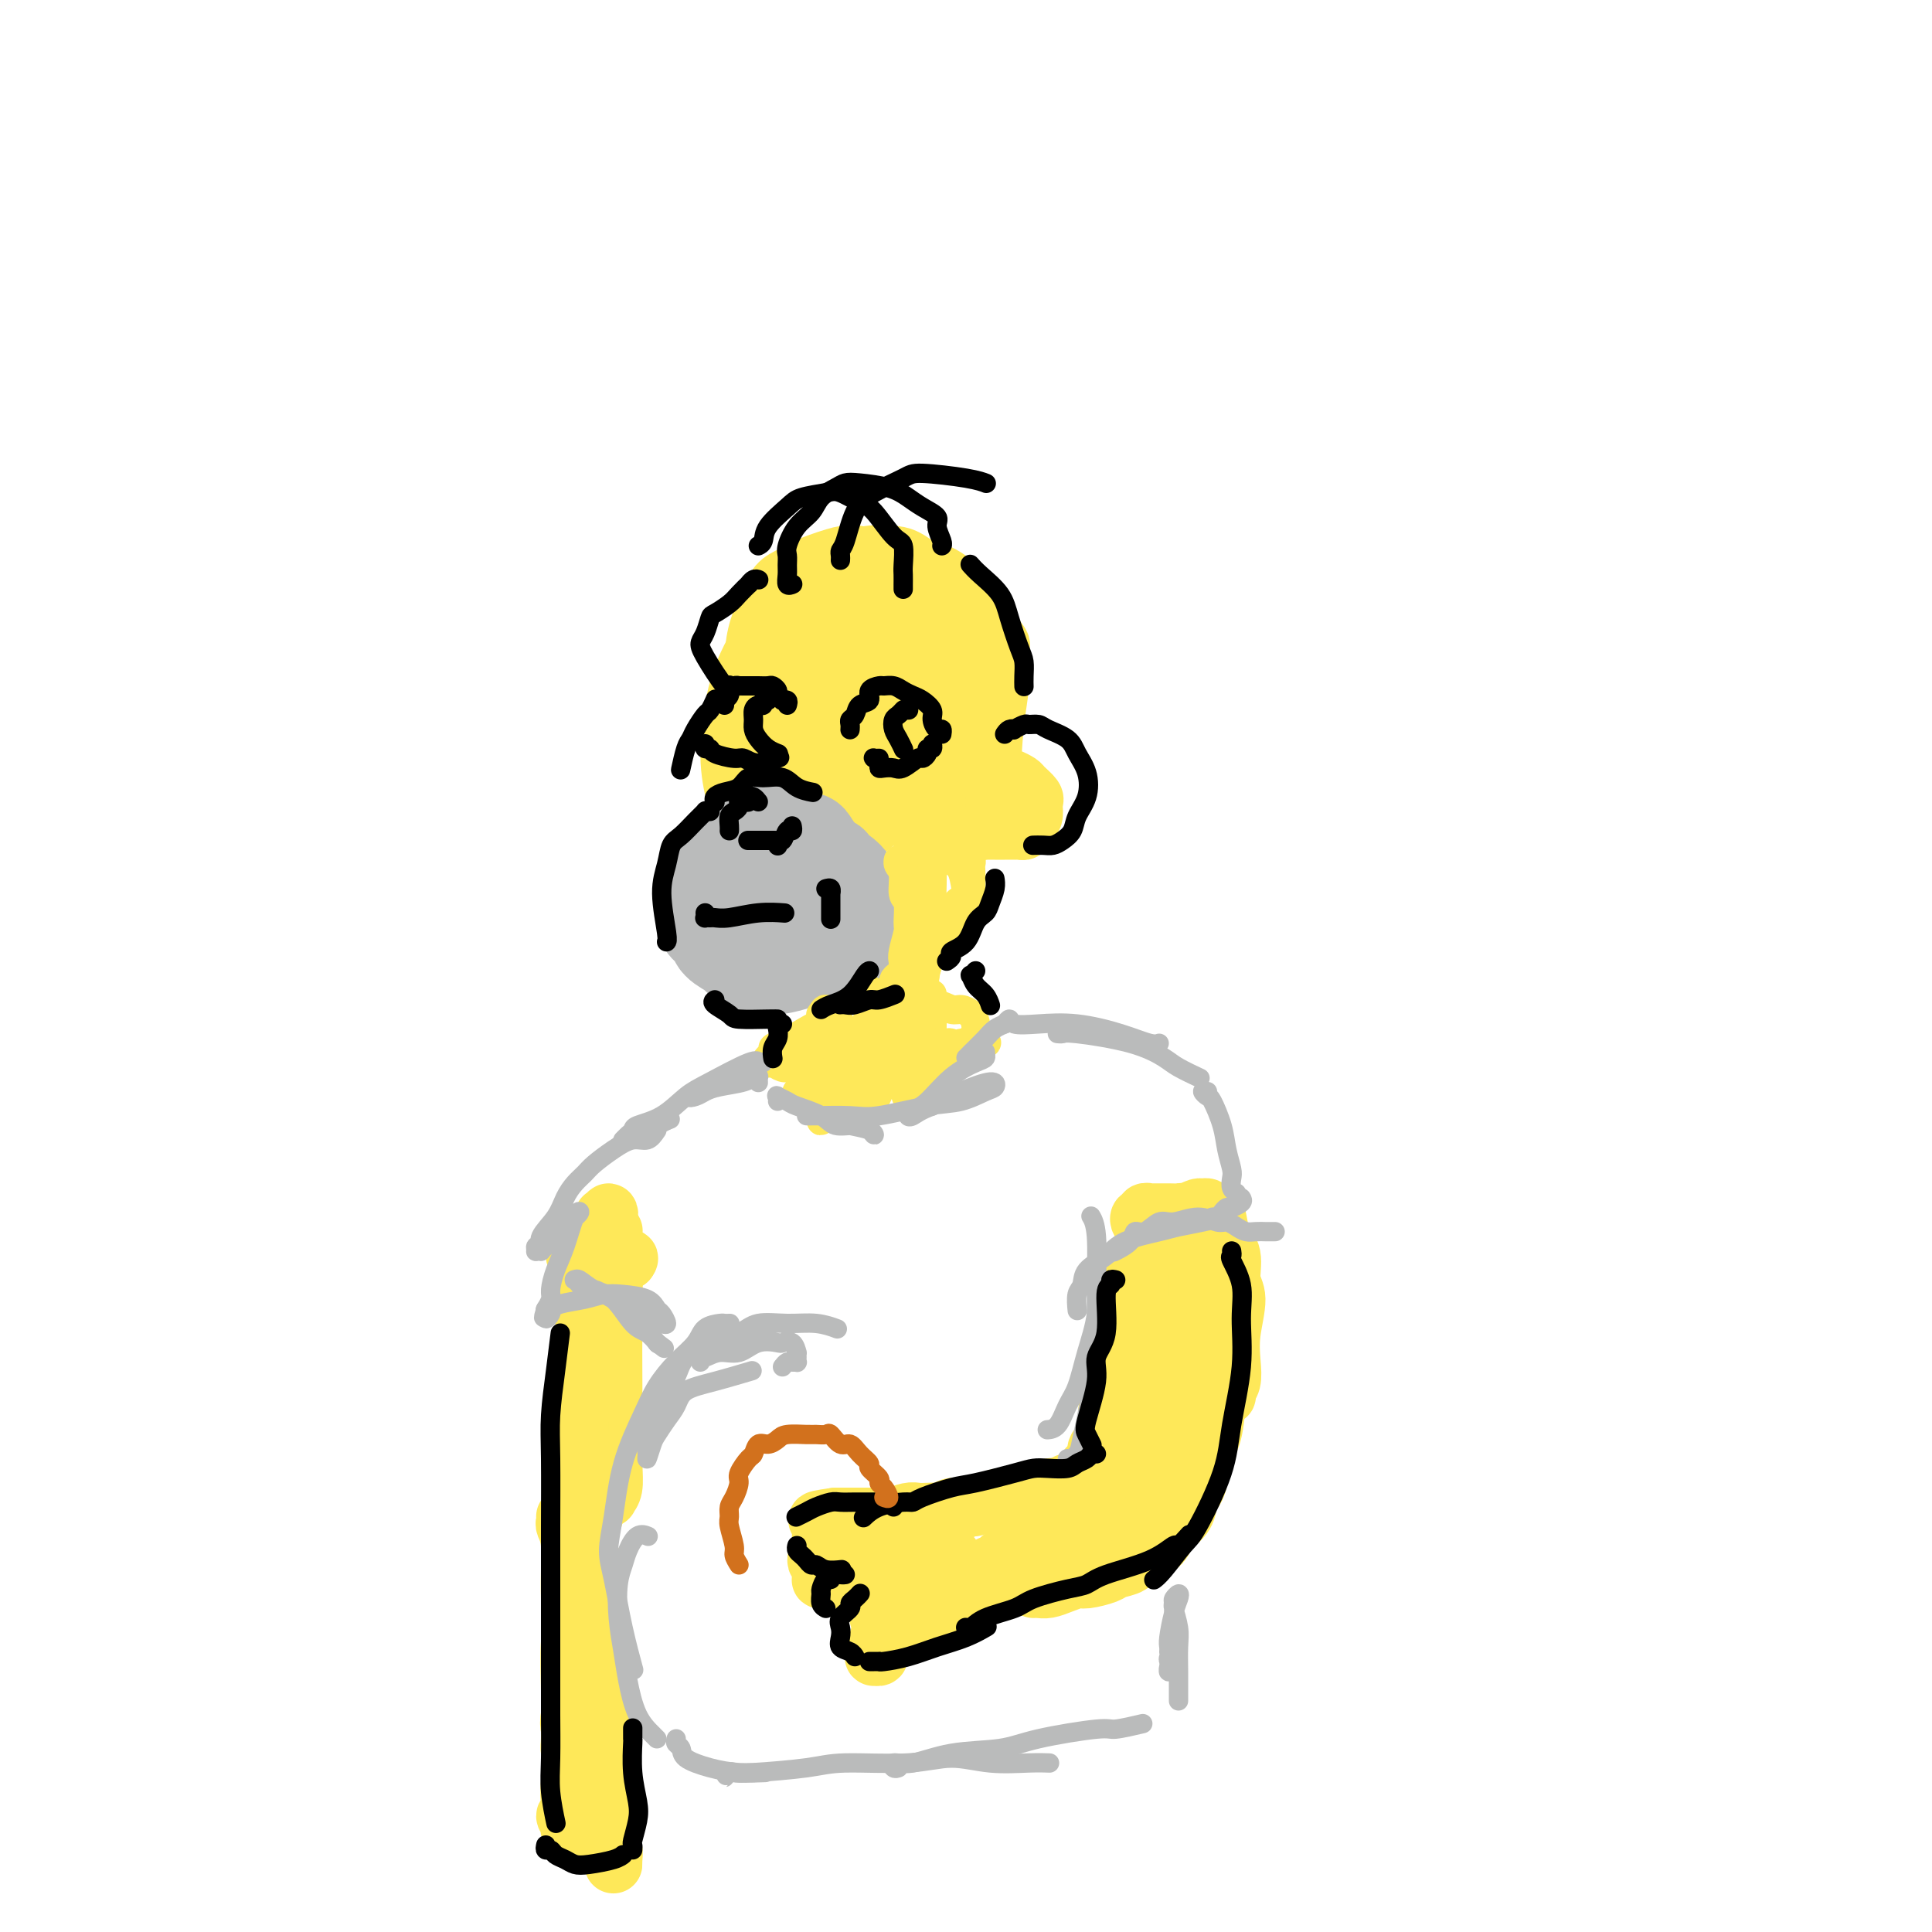 <svg viewBox='0 0 400 400' version='1.1' xmlns='http://www.w3.org/2000/svg' xmlns:xlink='http://www.w3.org/1999/xlink'><g fill='none' stroke='rgb(254,232,89)' stroke-width='12' stroke-linecap='round' stroke-linejoin='round'><path d='M182,142c-0.348,-1.904 -0.697,-3.809 -1,-5c-0.303,-1.191 -0.562,-1.669 -1,-3c-0.438,-1.331 -1.056,-3.515 -2,-5c-0.944,-1.485 -2.213,-2.270 -3,-3c-0.787,-0.730 -1.091,-1.406 -3,-1c-1.909,0.406 -5.423,1.892 -8,3c-2.577,1.108 -4.216,1.838 -6,4c-1.784,2.162 -3.713,5.756 -5,10c-1.287,4.244 -1.934,9.137 -2,13c-0.066,3.863 0.448,6.695 1,9c0.552,2.305 1.142,4.084 3,6c1.858,1.916 4.986,3.969 7,5c2.014,1.031 2.916,1.039 5,1c2.084,-0.039 5.351,-0.125 9,-2c3.649,-1.875 7.680,-5.537 10,-8c2.320,-2.463 2.928,-3.726 4,-7c1.072,-3.274 2.607,-8.559 3,-12c0.393,-3.441 -0.355,-5.038 -1,-7c-0.645,-1.962 -1.187,-4.290 -3,-6c-1.813,-1.710 -4.897,-2.802 -7,-4c-2.103,-1.198 -3.225,-2.501 -6,-2c-2.775,0.501 -7.205,2.807 -10,5c-2.795,2.193 -3.957,4.273 -5,7c-1.043,2.727 -1.969,6.101 -2,9c-0.031,2.899 0.831,5.322 2,8c1.169,2.678 2.643,5.610 4,7c1.357,1.390 2.596,1.237 5,1c2.404,-0.237 5.974,-0.558 8,-1c2.026,-0.442 2.507,-1.004 4,-3c1.493,-1.996 3.998,-5.428 5,-8c1.002,-2.572 0.501,-4.286 0,-6'/><path d='M187,147c0.353,-4.197 -1.265,-7.691 -3,-10c-1.735,-2.309 -3.589,-3.435 -5,-4c-1.411,-0.565 -2.381,-0.571 -4,0c-1.619,0.571 -3.887,1.717 -6,4c-2.113,2.283 -4.070,5.703 -5,8c-0.930,2.297 -0.832,3.471 -1,5c-0.168,1.529 -0.601,3.411 0,5c0.601,1.589 2.237,2.883 3,4c0.763,1.117 0.655,2.057 2,2c1.345,-0.057 4.144,-1.111 6,-2c1.856,-0.889 2.769,-1.615 4,-3c1.231,-1.385 2.782,-3.430 4,-6c1.218,-2.570 2.105,-5.664 2,-8c-0.105,-2.336 -1.202,-3.912 -2,-5c-0.798,-1.088 -1.298,-1.688 -2,-2c-0.702,-0.312 -1.608,-0.338 -3,0c-1.392,0.338 -3.270,1.039 -5,3c-1.730,1.961 -3.310,5.181 -4,7c-0.690,1.819 -0.488,2.235 0,4c0.488,1.765 1.262,4.878 2,7c0.738,2.122 1.440,3.255 2,4c0.560,0.745 0.978,1.104 2,1c1.022,-0.104 2.649,-0.671 4,-2c1.351,-1.329 2.427,-3.421 3,-5c0.573,-1.579 0.642,-2.644 1,-5c0.358,-2.356 1.005,-6.002 1,-8c-0.005,-1.998 -0.662,-2.348 -1,-3c-0.338,-0.652 -0.359,-1.608 -1,-2c-0.641,-0.392 -1.903,-0.221 -3,0c-1.097,0.221 -2.028,0.492 -3,2c-0.972,1.508 -1.986,4.254 -3,7'/><path d='M172,145c-0.495,1.668 -0.233,2.337 0,3c0.233,0.663 0.437,1.320 1,2c0.563,0.680 1.485,1.383 2,2c0.515,0.617 0.623,1.148 1,1c0.377,-0.148 1.022,-0.975 2,-2c0.978,-1.025 2.289,-2.250 3,-4c0.711,-1.750 0.822,-4.027 1,-6c0.178,-1.973 0.423,-3.643 0,-5c-0.423,-1.357 -1.514,-2.402 -2,-3c-0.486,-0.598 -0.369,-0.749 -1,-1c-0.631,-0.251 -2.011,-0.601 -3,-1c-0.989,-0.399 -1.586,-0.846 -2,-1c-0.414,-0.154 -0.644,-0.015 -1,0c-0.356,0.015 -0.838,-0.095 -1,0c-0.162,0.095 -0.004,0.394 0,0c0.004,-0.394 -0.147,-1.483 0,-2c0.147,-0.517 0.590,-0.464 1,-1c0.410,-0.536 0.785,-1.661 1,-2c0.215,-0.339 0.270,0.109 1,0c0.730,-0.109 2.135,-0.776 3,-1c0.865,-0.224 1.191,-0.005 2,0c0.809,0.005 2.100,-0.203 3,0c0.900,0.203 1.410,0.817 2,1c0.590,0.183 1.261,-0.064 2,0c0.739,0.064 1.545,0.439 2,1c0.455,0.561 0.559,1.309 1,2c0.441,0.691 1.218,1.326 2,2c0.782,0.674 1.571,1.387 2,2c0.429,0.613 0.500,1.127 1,2c0.500,0.873 1.429,2.107 2,3c0.571,0.893 0.786,1.447 1,2'/><path d='M198,139c2.171,2.704 2.098,2.464 2,3c-0.098,0.536 -0.221,1.848 0,3c0.221,1.152 0.788,2.143 1,3c0.212,0.857 0.071,1.581 0,2c-0.071,0.419 -0.071,0.532 0,1c0.071,0.468 0.212,1.290 0,2c-0.212,0.710 -0.779,1.308 -1,2c-0.221,0.692 -0.098,1.477 0,2c0.098,0.523 0.171,0.784 0,1c-0.171,0.216 -0.586,0.387 -1,1c-0.414,0.613 -0.828,1.669 -1,2c-0.172,0.331 -0.103,-0.061 0,0c0.103,0.061 0.239,0.576 0,1c-0.239,0.424 -0.852,0.757 -1,1c-0.148,0.243 0.170,0.394 0,1c-0.170,0.606 -0.827,1.666 -1,2c-0.173,0.334 0.139,-0.057 0,0c-0.139,0.057 -0.729,0.563 -1,1c-0.271,0.437 -0.222,0.804 0,1c0.222,0.196 0.618,0.222 1,0c0.382,-0.222 0.749,-0.692 1,-1c0.251,-0.308 0.387,-0.454 1,-1c0.613,-0.546 1.704,-1.493 2,-2c0.296,-0.507 -0.201,-0.573 0,-1c0.201,-0.427 1.101,-1.213 2,-2'/><path d='M202,161c1.560,-0.928 1.961,-0.250 2,0c0.039,0.250 -0.284,0.070 0,0c0.284,-0.070 1.174,-0.031 2,0c0.826,0.031 1.588,0.053 2,0c0.412,-0.053 0.475,-0.183 1,0c0.525,0.183 1.514,0.678 2,1c0.486,0.322 0.471,0.471 1,1c0.529,0.529 1.603,1.437 2,2c0.397,0.563 0.116,0.781 0,1c-0.116,0.219 -0.069,0.441 0,1c0.069,0.559 0.159,1.456 0,2c-0.159,0.544 -0.569,0.734 -1,1c-0.431,0.266 -0.885,0.607 -1,1c-0.115,0.393 0.107,0.837 0,1c-0.107,0.163 -0.545,0.044 -1,0c-0.455,-0.044 -0.929,-0.012 -1,0c-0.071,0.012 0.260,0.003 0,0c-0.260,-0.003 -1.112,-0.001 -2,0c-0.888,0.001 -1.811,0.001 -2,0c-0.189,-0.001 0.355,-0.003 0,0c-0.355,0.003 -1.611,0.011 -2,0c-0.389,-0.011 0.088,-0.041 0,0c-0.088,0.041 -0.739,0.155 -1,0c-0.261,-0.155 -0.130,-0.577 0,-1'/><path d='M203,171c-1.440,-0.137 -0.540,-0.480 0,-1c0.540,-0.520 0.718,-1.219 1,-2c0.282,-0.781 0.667,-1.646 1,-5c0.333,-3.354 0.615,-9.199 1,-13c0.385,-3.801 0.872,-5.560 1,-8c0.128,-2.440 -0.103,-5.563 0,-7c0.103,-1.437 0.538,-1.188 0,-2c-0.538,-0.812 -2.051,-2.685 -3,-4c-0.949,-1.315 -1.334,-2.070 -2,-3c-0.666,-0.930 -1.614,-2.033 -3,-3c-1.386,-0.967 -3.210,-1.798 -4,-2c-0.790,-0.202 -0.546,0.226 -1,0c-0.454,-0.226 -1.604,-1.104 -3,-2c-1.396,-0.896 -3.036,-1.809 -4,-2c-0.964,-0.191 -1.252,0.340 -2,0c-0.748,-0.340 -1.957,-1.549 -3,-2c-1.043,-0.451 -1.920,-0.143 -3,0c-1.080,0.143 -2.362,0.120 -3,0c-0.638,-0.120 -0.632,-0.336 -2,0c-1.368,0.336 -4.110,1.225 -6,2c-1.890,0.775 -2.927,1.436 -4,2c-1.073,0.564 -2.182,1.029 -3,2c-0.818,0.971 -1.343,2.447 -2,4c-0.657,1.553 -1.444,3.183 -2,5c-0.556,1.817 -0.881,3.821 -1,6c-0.119,2.179 -0.032,4.534 0,6c0.032,1.466 0.009,2.042 0,3c-0.009,0.958 -0.002,2.296 0,3c0.002,0.704 0.001,0.772 0,1c-0.001,0.228 -0.000,0.614 0,1'/><path d='M156,150c-0.834,4.712 -0.421,1.991 0,1c0.421,-0.991 0.848,-0.251 1,0c0.152,0.251 0.029,0.012 0,0c-0.029,-0.012 0.037,0.203 0,0c-0.037,-0.203 -0.175,-0.825 0,-3c0.175,-2.175 0.665,-5.904 1,-8c0.335,-2.096 0.517,-2.558 1,-4c0.483,-1.442 1.267,-3.865 2,-6c0.733,-2.135 1.414,-3.981 2,-5c0.586,-1.019 1.078,-1.212 2,-2c0.922,-0.788 2.274,-2.172 3,-3c0.726,-0.828 0.827,-1.099 2,-2c1.173,-0.901 3.418,-2.431 5,-3c1.582,-0.569 2.502,-0.176 3,0c0.498,0.176 0.576,0.135 2,0c1.424,-0.135 4.195,-0.366 6,0c1.805,0.366 2.643,1.327 4,2c1.357,0.673 3.234,1.057 5,2c1.766,0.943 3.423,2.445 4,3c0.577,0.555 0.074,0.162 1,1c0.926,0.838 3.281,2.906 4,4c0.719,1.094 -0.200,1.215 0,2c0.200,0.785 1.518,2.235 2,3c0.482,0.765 0.129,0.844 0,1c-0.129,0.156 -0.035,0.388 0,1c0.035,0.612 0.010,1.603 0,2c-0.010,0.397 -0.005,0.198 0,0'/><path d='M194,166c-0.425,0.302 -0.850,0.604 -1,1c-0.150,0.396 -0.025,0.884 0,1c0.025,0.116 -0.050,-0.142 0,0c0.050,0.142 0.224,0.682 0,1c-0.224,0.318 -0.845,0.413 -1,1c-0.155,0.587 0.154,1.665 0,2c-0.154,0.335 -0.773,-0.072 -1,0c-0.227,0.072 -0.061,0.622 0,1c0.061,0.378 0.016,0.585 0,1c-0.016,0.415 -0.004,1.039 0,1c0.004,-0.039 0.001,-0.743 0,-1c-0.001,-0.257 -0.000,-0.069 0,0c0.000,0.069 0.000,0.020 0,0c-0.000,-0.020 -0.000,-0.010 0,0'/></g>
<g fill='none' stroke='rgb(186,187,187)' stroke-width='20' stroke-linecap='round' stroke-linejoin='round'><path d='M168,178c-0.055,0.203 -0.109,0.405 0,0c0.109,-0.405 0.382,-1.419 0,-2c-0.382,-0.581 -1.417,-0.730 -2,-1c-0.583,-0.270 -0.713,-0.661 -1,-1c-0.287,-0.339 -0.729,-0.627 -2,-1c-1.271,-0.373 -3.369,-0.830 -4,-1c-0.631,-0.170 0.206,-0.052 0,0c-0.206,0.052 -1.455,0.039 -2,0c-0.545,-0.039 -0.388,-0.105 -1,0c-0.612,0.105 -1.995,0.380 -3,1c-1.005,0.620 -1.632,1.586 -2,2c-0.368,0.414 -0.477,0.275 -1,1c-0.523,0.725 -1.460,2.315 -2,3c-0.540,0.685 -0.683,0.466 -1,1c-0.317,0.534 -0.810,1.820 -1,3c-0.190,1.180 -0.078,2.255 0,3c0.078,0.745 0.123,1.159 0,2c-0.123,0.841 -0.413,2.108 0,3c0.413,0.892 1.531,1.409 2,2c0.469,0.591 0.290,1.254 1,2c0.710,0.746 2.310,1.574 3,2c0.690,0.426 0.471,0.451 1,1c0.529,0.549 1.805,1.622 3,2c1.195,0.378 2.308,0.061 3,0c0.692,-0.061 0.963,0.135 2,0c1.037,-0.135 2.841,-0.603 4,-1c1.159,-0.397 1.673,-0.725 2,-1c0.327,-0.275 0.466,-0.496 1,-1c0.534,-0.504 1.463,-1.290 2,-2c0.537,-0.710 0.683,-1.345 1,-2c0.317,-0.655 0.805,-1.330 1,-2c0.195,-0.670 0.098,-1.335 0,-2'/><path d='M172,189c0.616,-1.579 0.157,-1.525 0,-2c-0.157,-0.475 -0.012,-1.479 0,-2c0.012,-0.521 -0.107,-0.559 0,-1c0.107,-0.441 0.442,-1.285 0,-2c-0.442,-0.715 -1.662,-1.302 -2,-2c-0.338,-0.698 0.205,-1.508 0,-2c-0.205,-0.492 -1.157,-0.664 -2,-1c-0.843,-0.336 -1.576,-0.834 -2,-1c-0.424,-0.166 -0.538,-0.001 -1,0c-0.462,0.001 -1.271,-0.162 -2,0c-0.729,0.162 -1.377,0.648 -2,1c-0.623,0.352 -1.221,0.570 -2,1c-0.779,0.430 -1.737,1.073 -2,2c-0.263,0.927 0.170,2.136 0,3c-0.170,0.864 -0.944,1.381 -1,2c-0.056,0.619 0.607,1.341 1,2c0.393,0.659 0.517,1.257 1,2c0.483,0.743 1.324,1.633 2,2c0.676,0.367 1.185,0.212 2,0c0.815,-0.212 1.935,-0.483 3,-1c1.065,-0.517 2.073,-1.282 3,-2c0.927,-0.718 1.772,-1.390 2,-2c0.228,-0.610 -0.162,-1.158 0,-2c0.162,-0.842 0.874,-1.976 1,-3c0.126,-1.024 -0.334,-1.936 -1,-3c-0.666,-1.064 -1.537,-2.278 -2,-3c-0.463,-0.722 -0.519,-0.950 -1,-1c-0.481,-0.050 -1.387,0.079 -2,0c-0.613,-0.079 -0.934,-0.368 -2,0c-1.066,0.368 -2.876,1.391 -4,2c-1.124,0.609 -1.562,0.805 -2,1'/><path d='M157,177c-1.857,1.242 -2.498,2.847 -3,4c-0.502,1.153 -0.865,1.852 -1,3c-0.135,1.148 -0.043,2.743 0,4c0.043,1.257 0.038,2.176 0,3c-0.038,0.824 -0.107,1.552 0,2c0.107,0.448 0.392,0.614 1,1c0.608,0.386 1.539,0.991 2,1c0.461,0.009 0.452,-0.578 1,-1c0.548,-0.422 1.653,-0.679 2,-1c0.347,-0.321 -0.063,-0.706 0,-1c0.063,-0.294 0.599,-0.499 1,-1c0.401,-0.501 0.666,-1.299 1,-2c0.334,-0.701 0.738,-1.305 1,-2c0.262,-0.695 0.383,-1.483 1,-2c0.617,-0.517 1.728,-0.765 2,-1c0.272,-0.235 -0.297,-0.459 0,-1c0.297,-0.541 1.461,-1.400 2,-2c0.539,-0.600 0.455,-0.942 1,-1c0.545,-0.058 1.721,0.169 2,0c0.279,-0.169 -0.339,-0.733 0,-1c0.339,-0.267 1.635,-0.237 2,0c0.365,0.237 -0.200,0.683 0,1c0.200,0.317 1.164,0.507 2,1c0.836,0.493 1.545,1.291 2,2c0.455,0.709 0.655,1.330 1,2c0.345,0.670 0.836,1.387 1,2c0.164,0.613 -0.000,1.120 0,2c0.000,0.880 0.165,2.133 0,3c-0.165,0.867 -0.660,1.349 -1,2c-0.340,0.651 -0.526,1.472 -1,2c-0.474,0.528 -1.237,0.764 -2,1'/><path d='M174,197c-0.622,2.000 -0.178,2.000 0,2c0.178,-0.000 0.089,0.000 0,0'/></g>
<g fill='none' stroke='rgb(254,232,89)' stroke-width='6' stroke-linecap='round' stroke-linejoin='round'><path d='M187,180c0.024,-0.005 0.048,-0.010 0,0c-0.048,0.010 -0.167,0.036 0,0c0.167,-0.036 0.619,-0.134 1,0c0.381,0.134 0.690,0.502 1,1c0.310,0.498 0.620,1.128 1,2c0.380,0.872 0.830,1.988 1,3c0.170,1.012 0.061,1.920 0,3c-0.061,1.080 -0.073,2.331 0,3c0.073,0.669 0.230,0.757 0,1c-0.230,0.243 -0.847,0.640 -1,1c-0.153,0.360 0.158,0.682 0,1c-0.158,0.318 -0.787,0.631 -1,1c-0.213,0.369 -0.011,0.794 0,1c0.011,0.206 -0.169,0.195 0,0c0.169,-0.195 0.686,-0.573 1,-1c0.314,-0.427 0.424,-0.905 1,-2c0.576,-1.095 1.618,-2.809 2,-4c0.382,-1.191 0.102,-1.858 0,-3c-0.102,-1.142 -0.028,-2.759 0,-4c0.028,-1.241 0.011,-2.108 0,-3c-0.011,-0.892 -0.015,-1.810 0,-2c0.015,-0.190 0.048,0.348 0,0c-0.048,-0.348 -0.178,-1.581 0,-2c0.178,-0.419 0.664,-0.024 1,0c0.336,0.024 0.523,-0.323 1,0c0.477,0.323 1.244,1.318 2,2c0.756,0.682 1.502,1.052 2,2c0.498,0.948 0.749,2.474 1,4'/><path d='M200,184c0.667,1.732 -1.165,2.061 -2,3c-0.835,0.939 -0.672,2.488 -1,4c-0.328,1.512 -1.146,2.986 -2,4c-0.854,1.014 -1.744,1.568 -2,2c-0.256,0.432 0.123,0.743 0,1c-0.123,0.257 -0.749,0.462 -1,1c-0.251,0.538 -0.126,1.410 0,1c0.126,-0.410 0.254,-2.101 1,-3c0.746,-0.899 2.109,-1.007 3,-2c0.891,-0.993 1.311,-2.871 2,-4c0.689,-1.129 1.649,-1.511 2,-2c0.351,-0.489 0.094,-1.087 0,-2c-0.094,-0.913 -0.026,-2.143 0,-3c0.026,-0.857 0.011,-1.341 0,-2c-0.011,-0.659 -0.017,-1.494 0,-2c0.017,-0.506 0.057,-0.685 0,-1c-0.057,-0.315 -0.211,-0.767 0,-1c0.211,-0.233 0.787,-0.246 1,0c0.213,0.246 0.064,0.752 0,1c-0.064,0.248 -0.042,0.239 0,1c0.042,0.761 0.106,2.292 0,4c-0.106,1.708 -0.381,3.591 -1,5c-0.619,1.409 -1.580,2.342 -2,3c-0.420,0.658 -0.298,1.041 -1,2c-0.702,0.959 -2.230,2.494 -3,3c-0.770,0.506 -0.784,-0.018 -1,0c-0.216,0.018 -0.633,0.576 -1,1c-0.367,0.424 -0.683,0.712 -1,1'/><path d='M191,199c-1.558,1.773 -0.953,1.205 -1,1c-0.047,-0.205 -0.745,-0.046 -1,0c-0.255,0.046 -0.068,-0.021 0,0c0.068,0.021 0.018,0.130 0,0c-0.018,-0.130 -0.005,-0.499 0,-1c0.005,-0.501 0.002,-1.135 0,-2c-0.002,-0.865 -0.003,-1.961 0,-3c0.003,-1.039 0.011,-2.022 0,-3c-0.011,-0.978 -0.040,-1.950 0,-3c0.040,-1.050 0.151,-2.179 0,-3c-0.151,-0.821 -0.562,-1.335 -1,-2c-0.438,-0.665 -0.903,-1.482 -1,-2c-0.097,-0.518 0.174,-0.738 0,-1c-0.174,-0.262 -0.794,-0.568 -1,-1c-0.206,-0.432 0.001,-0.991 0,-1c-0.001,-0.009 -0.211,0.534 0,1c0.211,0.466 0.842,0.857 1,2c0.158,1.143 -0.158,3.038 0,4c0.158,0.962 0.788,0.993 1,2c0.212,1.007 0.005,2.992 0,4c-0.005,1.008 0.191,1.041 0,2c-0.191,0.959 -0.769,2.846 -1,4c-0.231,1.154 -0.116,1.577 0,2'/><path d='M187,199c0.158,3.432 0.053,1.511 0,1c-0.053,-0.511 -0.053,0.389 0,1c0.053,0.611 0.158,0.934 0,1c-0.158,0.066 -0.578,-0.126 -1,0c-0.422,0.126 -0.845,0.570 -1,1c-0.155,0.430 -0.042,0.847 0,1c0.042,0.153 0.012,0.044 0,0c-0.012,-0.044 -0.006,-0.022 0,0'/><path d='M170,211c0.030,-0.476 0.060,-0.952 0,-1c-0.060,-0.048 -0.211,0.331 0,0c0.211,-0.331 0.785,-1.371 1,-1c0.215,0.371 0.072,2.152 0,4c-0.072,1.848 -0.072,3.764 0,6c0.072,2.236 0.215,4.791 0,6c-0.215,1.209 -0.789,1.071 -1,2c-0.211,0.929 -0.059,2.924 0,4c0.059,1.076 0.023,1.233 0,1c-0.023,-0.233 -0.035,-0.855 0,-1c0.035,-0.145 0.117,0.188 0,-1c-0.117,-1.188 -0.434,-3.897 0,-6c0.434,-2.103 1.618,-3.599 2,-5c0.382,-1.401 -0.037,-2.707 0,-4c0.037,-1.293 0.532,-2.572 1,-3c0.468,-0.428 0.911,-0.004 1,0c0.089,0.004 -0.176,-0.413 0,0c0.176,0.413 0.792,1.655 1,4c0.208,2.345 0.006,5.792 0,8c-0.006,2.208 0.182,3.175 0,4c-0.182,0.825 -0.736,1.506 -1,2c-0.264,0.494 -0.240,0.802 0,1c0.240,0.198 0.695,0.288 1,0c0.305,-0.288 0.460,-0.953 1,-3c0.540,-2.047 1.464,-5.477 2,-8c0.536,-2.523 0.683,-4.141 1,-6c0.317,-1.859 0.805,-3.960 1,-5c0.195,-1.040 0.098,-1.020 0,-1'/><path d='M180,208c0.928,-4.096 0.249,-2.835 0,-2c-0.249,0.835 -0.066,1.246 0,2c0.066,0.754 0.016,1.853 0,4c-0.016,2.147 0.001,5.341 0,8c-0.001,2.659 -0.022,4.782 0,6c0.022,1.218 0.086,1.531 0,2c-0.086,0.469 -0.322,1.093 0,1c0.322,-0.093 1.200,-0.903 2,-3c0.800,-2.097 1.521,-5.479 2,-8c0.479,-2.521 0.717,-4.179 1,-6c0.283,-1.821 0.612,-3.806 1,-5c0.388,-1.194 0.836,-1.598 1,-2c0.164,-0.402 0.044,-0.801 0,-1c-0.044,-0.199 -0.013,-0.196 0,0c0.013,0.196 0.007,0.585 0,2c-0.007,1.415 -0.014,3.855 0,7c0.014,3.145 0.050,6.994 0,9c-0.050,2.006 -0.185,2.169 0,3c0.185,0.831 0.691,2.328 1,3c0.309,0.672 0.422,0.517 1,0c0.578,-0.517 1.622,-1.395 2,-3c0.378,-1.605 0.091,-3.935 0,-6c-0.091,-2.065 0.015,-3.865 0,-6c-0.015,-2.135 -0.150,-4.605 0,-7c0.150,-2.395 0.587,-4.714 1,-6c0.413,-1.286 0.804,-1.539 1,-2c0.196,-0.461 0.199,-1.132 0,-1c-0.199,0.132 -0.599,1.066 -1,2'/><path d='M192,199c-0.015,-2.519 -0.554,4.184 -1,8c-0.446,3.816 -0.799,4.746 -1,6c-0.201,1.254 -0.250,2.834 0,4c0.250,1.166 0.798,1.920 1,3c0.202,1.080 0.057,2.487 0,3c-0.057,0.513 -0.026,0.132 0,0c0.026,-0.132 0.045,-0.014 0,0c-0.045,0.014 -0.156,-0.077 0,-1c0.156,-0.923 0.578,-2.679 1,-5c0.422,-2.321 0.845,-5.206 1,-7c0.155,-1.794 0.042,-2.498 0,-3c-0.042,-0.502 -0.011,-0.804 0,-1c0.011,-0.196 0.004,-0.286 0,0c-0.004,0.286 -0.005,0.949 0,2c0.005,1.051 0.015,2.489 0,4c-0.015,1.511 -0.056,3.096 0,4c0.056,0.904 0.207,1.128 0,2c-0.207,0.872 -0.774,2.392 -1,3c-0.226,0.608 -0.113,0.304 0,0'/><path d='M173,214c0.009,0.237 0.017,0.474 0,0c-0.017,-0.474 -0.061,-1.660 0,-2c0.061,-0.340 0.227,0.164 0,0c-0.227,-0.164 -0.847,-0.997 -1,-1c-0.153,-0.003 0.162,0.825 0,1c-0.162,0.175 -0.802,-0.303 -2,0c-1.198,0.303 -2.953,1.389 -4,2c-1.047,0.611 -1.386,0.749 -2,1c-0.614,0.251 -1.503,0.614 -2,1c-0.497,0.386 -0.603,0.793 -1,1c-0.397,0.207 -1.085,0.213 -1,0c0.085,-0.213 0.941,-0.646 2,-1c1.059,-0.354 2.319,-0.631 4,-1c1.681,-0.369 3.782,-0.831 5,-1c1.218,-0.169 1.554,-0.046 2,0c0.446,0.046 1.001,0.015 1,0c-0.001,-0.015 -0.559,-0.013 -1,0c-0.441,0.013 -0.765,0.036 -1,0c-0.235,-0.036 -0.382,-0.130 -1,0c-0.618,0.130 -1.706,0.483 -3,1c-1.294,0.517 -2.792,1.196 -4,2c-1.208,0.804 -2.125,1.731 -3,2c-0.875,0.269 -1.706,-0.120 -2,0c-0.294,0.120 -0.049,0.750 0,1c0.049,0.250 -0.097,0.119 0,0c0.097,-0.119 0.438,-0.228 1,0c0.562,0.228 1.343,0.792 2,1c0.657,0.208 1.188,0.059 2,0c0.812,-0.059 1.906,-0.030 3,0'/><path d='M167,221c1.142,0.180 0.996,-0.369 1,0c0.004,0.369 0.159,1.658 0,2c-0.159,0.342 -0.630,-0.262 -1,0c-0.370,0.262 -0.638,1.391 -1,2c-0.362,0.609 -0.816,0.699 -1,1c-0.184,0.301 -0.096,0.813 0,1c0.096,0.187 0.201,0.047 1,0c0.799,-0.047 2.292,-0.002 4,0c1.708,0.002 3.631,-0.038 5,0c1.369,0.038 2.183,0.154 3,0c0.817,-0.154 1.636,-0.577 2,-1c0.364,-0.423 0.273,-0.845 0,-1c-0.273,-0.155 -0.727,-0.042 -1,0c-0.273,0.042 -0.364,0.012 -1,0c-0.636,-0.012 -1.816,-0.007 -3,0c-1.184,0.007 -2.373,0.017 -3,0c-0.627,-0.017 -0.691,-0.060 -1,0c-0.309,0.060 -0.863,0.222 -1,0c-0.137,-0.222 0.142,-0.830 0,-1c-0.142,-0.170 -0.707,0.098 0,0c0.707,-0.098 2.684,-0.562 4,-1c1.316,-0.438 1.970,-0.849 3,-1c1.030,-0.151 2.437,-0.043 3,0c0.563,0.043 0.281,0.022 0,0'/><path d='M193,210c-0.458,0.110 -0.917,0.221 -1,0c-0.083,-0.221 0.208,-0.773 0,-1c-0.208,-0.227 -0.915,-0.128 -1,0c-0.085,0.128 0.453,0.285 1,0c0.547,-0.285 1.103,-1.013 2,-1c0.897,0.013 2.135,0.767 3,1c0.865,0.233 1.356,-0.056 2,0c0.644,0.056 1.442,0.458 2,1c0.558,0.542 0.875,1.225 1,2c0.125,0.775 0.059,1.642 0,2c-0.059,0.358 -0.112,0.208 0,0c0.112,-0.208 0.390,-0.473 0,0c-0.390,0.473 -1.449,1.685 -2,2c-0.551,0.315 -0.596,-0.265 -1,0c-0.404,0.265 -1.167,1.377 -2,2c-0.833,0.623 -1.737,0.757 -2,1c-0.263,0.243 0.116,0.594 0,1c-0.116,0.406 -0.727,0.867 -1,1c-0.273,0.133 -0.209,-0.063 0,0c0.209,0.063 0.565,0.386 1,0c0.435,-0.386 0.951,-1.479 2,-2c1.049,-0.521 2.631,-0.469 4,-1c1.369,-0.531 2.524,-1.645 3,-2c0.476,-0.355 0.272,0.049 0,0c-0.272,-0.049 -0.612,-0.552 -2,0c-1.388,0.552 -3.825,2.158 -5,3c-1.175,0.842 -1.087,0.921 -1,1'/><path d='M196,220c-1.683,1.018 -1.892,1.563 -2,2c-0.108,0.437 -0.115,0.766 0,1c0.115,0.234 0.353,0.375 1,0c0.647,-0.375 1.702,-1.264 2,-2c0.298,-0.736 -0.161,-1.318 0,-2c0.161,-0.682 0.943,-1.463 1,-2c0.057,-0.537 -0.612,-0.831 -1,-1c-0.388,-0.169 -0.496,-0.213 -1,0c-0.504,0.213 -1.403,0.684 -2,1c-0.597,0.316 -0.892,0.476 -1,1c-0.108,0.524 -0.029,1.410 0,2c0.029,0.590 0.008,0.883 0,1c-0.008,0.117 -0.004,0.059 0,0'/></g>
<g fill='none' stroke='rgb(254,232,89)' stroke-width='12' stroke-linecap='round' stroke-linejoin='round'><path d='M238,261c-0.115,0.632 -0.230,1.265 0,2c0.230,0.735 0.805,1.573 1,2c0.195,0.427 0.011,0.442 0,2c-0.011,1.558 0.152,4.658 0,7c-0.152,2.342 -0.617,3.927 -1,6c-0.383,2.073 -0.684,4.634 -1,6c-0.316,1.366 -0.648,1.535 -1,2c-0.352,0.465 -0.724,1.224 -1,2c-0.276,0.776 -0.456,1.569 -1,2c-0.544,0.431 -1.451,0.502 -2,1c-0.549,0.498 -0.738,1.425 -1,2c-0.262,0.575 -0.596,0.798 -1,1c-0.404,0.202 -0.879,0.384 -1,1c-0.121,0.616 0.112,1.666 0,2c-0.112,0.334 -0.570,-0.046 -1,0c-0.430,0.046 -0.832,0.519 -1,1c-0.168,0.481 -0.101,0.969 0,1c0.101,0.031 0.237,-0.394 0,0c-0.237,0.394 -0.847,1.607 -1,2c-0.153,0.393 0.152,-0.036 0,0c-0.152,0.036 -0.760,0.535 -1,1c-0.240,0.465 -0.111,0.895 0,1c0.111,0.105 0.203,-0.116 0,0c-0.203,0.116 -0.702,0.570 -1,1c-0.298,0.430 -0.394,0.837 -1,1c-0.606,0.163 -1.721,0.082 -2,0c-0.279,-0.082 0.279,-0.166 0,0c-0.279,0.166 -1.394,0.580 -2,1c-0.606,0.420 -0.702,0.844 -1,1c-0.298,0.156 -0.800,0.045 -1,0c-0.200,-0.045 -0.100,-0.022 0,0'/><path d='M217,309c-1.334,0.326 -1.670,0.140 -2,0c-0.330,-0.140 -0.655,-0.235 -1,0c-0.345,0.235 -0.711,0.799 -1,1c-0.289,0.201 -0.500,0.039 -1,0c-0.500,-0.039 -1.289,0.046 -2,0c-0.711,-0.046 -1.344,-0.222 -2,0c-0.656,0.222 -1.334,0.843 -2,1c-0.666,0.157 -1.320,-0.150 -2,0c-0.680,0.150 -1.386,0.758 -2,1c-0.614,0.242 -1.137,0.117 -2,0c-0.863,-0.117 -2.066,-0.227 -3,0c-0.934,0.227 -1.600,0.792 -2,1c-0.400,0.208 -0.536,0.060 -1,0c-0.464,-0.060 -1.258,-0.030 -2,0c-0.742,0.030 -1.434,0.061 -2,0c-0.566,-0.061 -1.006,-0.212 -2,0c-0.994,0.212 -2.544,0.789 -3,1c-0.456,0.211 0.180,0.057 0,0c-0.180,-0.057 -1.175,-0.015 -2,0c-0.825,0.015 -1.478,0.004 -2,0c-0.522,-0.004 -0.913,-0.001 -1,0c-0.087,0.001 0.130,0.000 0,0c-0.130,-0.000 -0.609,-0.000 -1,0c-0.391,0.000 -0.696,0.000 -1,0c-0.304,-0.000 -0.607,-0.000 -1,0c-0.393,0.000 -0.875,0.000 -1,0c-0.125,-0.000 0.107,-0.000 0,0c-0.107,0.000 -0.555,0.000 -1,0c-0.445,-0.000 -0.889,-0.000 -1,0c-0.111,0.000 0.111,0.000 0,0c-0.111,-0.000 -0.556,-0.000 -1,0'/><path d='M173,314c-6.988,0.947 -2.460,0.815 -1,1c1.460,0.185 -0.150,0.687 -1,1c-0.850,0.313 -0.942,0.437 -1,1c-0.058,0.563 -0.082,1.565 0,2c0.082,0.435 0.271,0.301 0,1c-0.271,0.699 -1.001,2.229 -1,3c0.001,0.771 0.731,0.781 1,1c0.269,0.219 0.075,0.647 0,1c-0.075,0.353 -0.031,0.632 0,1c0.031,0.368 0.050,0.824 0,1c-0.050,0.176 -0.168,0.072 0,0c0.168,-0.072 0.623,-0.113 1,0c0.377,0.113 0.675,0.381 1,0c0.325,-0.381 0.678,-1.412 1,-2c0.322,-0.588 0.614,-0.735 1,-1c0.386,-0.265 0.866,-0.648 1,-1c0.134,-0.352 -0.076,-0.672 0,-1c0.076,-0.328 0.440,-0.662 1,-1c0.560,-0.338 1.316,-0.679 2,-1c0.684,-0.321 1.298,-0.622 2,-1c0.702,-0.378 1.494,-0.833 2,-1c0.506,-0.167 0.727,-0.044 1,0c0.273,0.044 0.599,0.011 1,0c0.401,-0.011 0.878,-0.000 1,0c0.122,0.000 -0.111,-0.011 0,0c0.111,0.011 0.566,0.044 1,0c0.434,-0.044 0.848,-0.166 1,0c0.152,0.166 0.044,0.619 0,1c-0.044,0.381 -0.022,0.691 0,1'/><path d='M187,320c0.287,0.683 -1.496,1.391 -2,2c-0.504,0.609 0.271,1.119 0,2c-0.271,0.881 -1.589,2.134 -2,3c-0.411,0.866 0.086,1.345 0,2c-0.086,0.655 -0.755,1.486 -1,2c-0.245,0.514 -0.065,0.712 0,1c0.065,0.288 0.016,0.666 0,1c-0.016,0.334 -0.001,0.625 0,1c0.001,0.375 -0.014,0.835 0,1c0.014,0.165 0.056,0.034 0,0c-0.056,-0.034 -0.210,0.027 0,0c0.210,-0.027 0.785,-0.143 1,0c0.215,0.143 0.072,0.545 0,1c-0.072,0.455 -0.071,0.962 0,1c0.071,0.038 0.211,-0.393 0,0c-0.211,0.393 -0.775,1.611 -1,2c-0.225,0.389 -0.113,-0.050 0,0c0.113,0.050 0.225,0.587 0,1c-0.225,0.413 -0.789,0.700 -1,1c-0.211,0.300 -0.071,0.613 0,1c0.071,0.387 0.073,0.850 0,1c-0.073,0.150 -0.220,-0.012 0,0c0.220,0.012 0.808,0.196 1,0c0.192,-0.196 -0.010,-0.774 0,-1c0.010,-0.226 0.234,-0.099 1,-1c0.766,-0.901 2.076,-2.829 3,-4c0.924,-1.171 1.462,-1.586 2,-2'/><path d='M188,335c1.653,-2.047 2.284,-3.164 3,-4c0.716,-0.836 1.516,-1.389 2,-2c0.484,-0.611 0.650,-1.278 1,-2c0.350,-0.722 0.884,-1.500 1,-2c0.116,-0.500 -0.184,-0.724 0,-1c0.184,-0.276 0.853,-0.604 1,-1c0.147,-0.396 -0.230,-0.859 0,-1c0.230,-0.141 1.065,0.039 1,0c-0.065,-0.039 -1.029,-0.299 -2,1c-0.971,1.299 -1.947,4.157 -3,6c-1.053,1.843 -2.182,2.672 -3,4c-0.818,1.328 -1.325,3.156 -2,4c-0.675,0.844 -1.519,0.705 -2,1c-0.481,0.295 -0.598,1.024 0,1c0.598,-0.024 1.911,-0.799 3,-2c1.089,-1.201 1.954,-2.826 3,-4c1.046,-1.174 2.273,-1.898 4,-3c1.727,-1.102 3.954,-2.582 5,-3c1.046,-0.418 0.912,0.228 2,0c1.088,-0.228 3.398,-1.328 5,-2c1.602,-0.672 2.494,-0.914 3,-1c0.506,-0.086 0.624,-0.015 1,0c0.376,0.015 1.008,-0.027 1,0c-0.008,0.027 -0.656,0.123 -1,0c-0.344,-0.123 -0.384,-0.464 -1,0c-0.616,0.464 -1.808,1.732 -3,3'/><path d='M207,327c-1.438,0.808 -3.533,1.326 -5,2c-1.467,0.674 -2.308,1.502 -3,2c-0.692,0.498 -1.236,0.666 -2,1c-0.764,0.334 -1.748,0.836 -2,1c-0.252,0.164 0.227,-0.009 0,0c-0.227,0.009 -1.159,0.200 -1,0c0.159,-0.200 1.410,-0.791 3,-1c1.590,-0.209 3.518,-0.035 6,-1c2.482,-0.965 5.519,-3.068 8,-4c2.481,-0.932 4.407,-0.693 6,-1c1.593,-0.307 2.853,-1.158 4,-2c1.147,-0.842 2.179,-1.673 3,-2c0.821,-0.327 1.430,-0.150 1,0c-0.430,0.150 -1.898,0.274 -4,1c-2.102,0.726 -4.837,2.054 -7,3c-2.163,0.946 -3.756,1.508 -5,2c-1.244,0.492 -2.141,0.913 -3,1c-0.859,0.087 -1.681,-0.159 -2,0c-0.319,0.159 -0.135,0.722 0,1c0.135,0.278 0.220,0.272 2,-1c1.780,-1.272 5.254,-3.809 8,-5c2.746,-1.191 4.764,-1.037 7,-2c2.236,-0.963 4.690,-3.043 6,-4c1.310,-0.957 1.475,-0.793 2,-1c0.525,-0.207 1.411,-0.787 2,-1c0.589,-0.213 0.883,-0.061 1,0c0.117,0.061 0.059,0.030 0,0'/><path d='M232,316c3.544,-2.063 -0.594,-0.719 -3,0c-2.406,0.719 -3.078,0.813 -4,1c-0.922,0.187 -2.094,0.466 -4,1c-1.906,0.534 -4.545,1.323 -7,2c-2.455,0.677 -4.724,1.243 -6,2c-1.276,0.757 -1.558,1.704 -2,2c-0.442,0.296 -1.042,-0.061 -1,0c0.042,0.061 0.728,0.538 1,1c0.272,0.462 0.129,0.909 1,1c0.871,0.091 2.754,-0.173 5,-1c2.246,-0.827 4.855,-2.215 7,-3c2.145,-0.785 3.826,-0.967 6,-2c2.174,-1.033 4.840,-2.919 7,-4c2.160,-1.081 3.812,-1.359 5,-2c1.188,-0.641 1.911,-1.645 3,-3c1.089,-1.355 2.544,-3.060 3,-4c0.456,-0.940 -0.085,-1.115 0,-2c0.085,-0.885 0.797,-2.478 1,-4c0.203,-1.522 -0.104,-2.972 0,-4c0.104,-1.028 0.620,-1.636 1,-3c0.380,-1.364 0.624,-3.486 1,-5c0.376,-1.514 0.885,-2.419 1,-3c0.115,-0.581 -0.165,-0.837 0,-2c0.165,-1.163 0.776,-3.231 1,-5c0.224,-1.769 0.060,-3.238 0,-5c-0.060,-1.762 -0.016,-3.817 0,-5c0.016,-1.183 0.004,-1.492 0,-2c-0.004,-0.508 -0.001,-1.214 0,-2c0.001,-0.786 0.000,-1.653 0,-2c-0.000,-0.347 -0.000,-0.173 0,0'/><path d='M248,263c0.773,-7.302 0.207,-3.557 0,-2c-0.207,1.557 -0.055,0.926 0,1c0.055,0.074 0.014,0.853 0,2c-0.014,1.147 -0.000,2.663 0,4c0.000,1.337 -0.013,2.494 0,3c0.013,0.506 0.052,0.362 0,1c-0.052,0.638 -0.194,2.058 0,2c0.194,-0.058 0.724,-1.594 1,-3c0.276,-1.406 0.298,-2.681 0,-4c-0.298,-1.319 -0.916,-2.682 -1,-4c-0.084,-1.318 0.367,-2.592 0,-4c-0.367,-1.408 -1.550,-2.952 -2,-4c-0.450,-1.048 -0.165,-1.601 0,-2c0.165,-0.399 0.211,-0.643 0,-1c-0.211,-0.357 -0.677,-0.828 -1,-1c-0.323,-0.172 -0.502,-0.046 -1,0c-0.498,0.046 -1.314,0.011 -2,0c-0.686,-0.011 -1.240,0.001 -2,0c-0.760,-0.001 -1.724,-0.015 -2,0c-0.276,0.015 0.135,0.060 0,0c-0.135,-0.060 -0.818,-0.223 -1,0c-0.182,0.223 0.137,0.833 0,1c-0.137,0.167 -0.729,-0.109 -1,0c-0.271,0.109 -0.220,0.603 0,1c0.220,0.397 0.610,0.699 1,1'/><path d='M237,254c0.032,0.451 0.613,0.080 1,0c0.387,-0.080 0.580,0.132 1,0c0.420,-0.132 1.068,-0.610 2,-1c0.932,-0.390 2.148,-0.694 3,-1c0.852,-0.306 1.342,-0.614 2,-1c0.658,-0.386 1.486,-0.849 2,-1c0.514,-0.151 0.714,0.010 1,0c0.286,-0.010 0.659,-0.192 1,0c0.341,0.192 0.650,0.758 1,1c0.350,0.242 0.739,0.162 1,1c0.261,0.838 0.392,2.596 1,4c0.608,1.404 1.693,2.454 2,4c0.307,1.546 -0.165,3.587 0,5c0.165,1.413 0.969,2.199 1,4c0.031,1.801 -0.709,4.616 -1,7c-0.291,2.384 -0.134,4.335 0,6c0.134,1.665 0.246,3.043 0,4c-0.246,0.957 -0.850,1.493 -1,2c-0.150,0.507 0.152,0.987 0,1c-0.152,0.013 -0.759,-0.440 -1,-1c-0.241,-0.560 -0.117,-1.228 0,-2c0.117,-0.772 0.225,-1.647 0,-2c-0.225,-0.353 -0.785,-0.183 -1,0c-0.215,0.183 -0.084,0.381 0,1c0.084,0.619 0.122,1.660 0,4c-0.122,2.340 -0.404,5.978 -1,8c-0.596,2.022 -1.507,2.429 -2,4c-0.493,1.571 -0.570,4.306 -1,6c-0.430,1.694 -1.215,2.347 -2,3'/><path d='M246,310c-1.647,3.954 -1.264,1.838 -2,2c-0.736,0.162 -2.591,2.603 -4,4c-1.409,1.397 -2.372,1.751 -3,2c-0.628,0.249 -0.922,0.394 -1,0c-0.078,-0.394 0.059,-1.326 0,-2c-0.059,-0.674 -0.313,-1.089 0,-2c0.313,-0.911 1.194,-2.318 2,-4c0.806,-1.682 1.539,-3.637 2,-5c0.461,-1.363 0.652,-2.133 1,-4c0.348,-1.867 0.853,-4.833 1,-7c0.147,-2.167 -0.065,-3.537 0,-6c0.065,-2.463 0.406,-6.019 0,-8c-0.406,-1.981 -1.560,-2.387 -2,-3c-0.440,-0.613 -0.167,-1.433 0,-2c0.167,-0.567 0.228,-0.879 0,-1c-0.228,-0.121 -0.747,-0.050 -1,0c-0.253,0.050 -0.242,0.078 0,1c0.242,0.922 0.715,2.737 1,5c0.285,2.263 0.382,4.974 0,8c-0.382,3.026 -1.242,6.365 -2,9c-0.758,2.635 -1.412,4.564 -2,6c-0.588,1.436 -1.110,2.378 -2,4c-0.890,1.622 -2.148,3.925 -3,5c-0.852,1.075 -1.297,0.923 -2,1c-0.703,0.077 -1.663,0.381 -2,1c-0.337,0.619 -0.052,1.551 0,2c0.052,0.449 -0.128,0.414 0,0c0.128,-0.414 0.564,-1.207 1,-2'/><path d='M228,314c-1.016,1.482 1.444,-3.314 3,-7c1.556,-3.686 2.207,-6.261 3,-9c0.793,-2.739 1.726,-5.642 2,-8c0.274,-2.358 -0.113,-4.172 0,-6c0.113,-1.828 0.724,-3.669 1,-5c0.276,-1.331 0.217,-2.153 0,-3c-0.217,-0.847 -0.593,-1.720 -1,-3c-0.407,-1.280 -0.845,-2.969 -1,-4c-0.155,-1.031 -0.027,-1.406 0,-2c0.027,-0.594 -0.046,-1.408 0,-2c0.046,-0.592 0.210,-0.963 0,-1c-0.210,-0.037 -0.795,0.259 -1,0c-0.205,-0.259 -0.030,-1.073 0,-1c0.030,0.073 -0.083,1.032 0,2c0.083,0.968 0.363,1.946 0,4c-0.363,2.054 -1.369,5.184 -2,8c-0.631,2.816 -0.886,5.317 -1,7c-0.114,1.683 -0.087,2.548 0,4c0.087,1.452 0.234,3.490 0,5c-0.234,1.510 -0.847,2.493 -1,4c-0.153,1.507 0.155,3.538 0,5c-0.155,1.462 -0.774,2.356 -1,3c-0.226,0.644 -0.061,1.038 0,2c0.061,0.962 0.016,2.492 0,3c-0.016,0.508 -0.004,-0.005 0,0c0.004,0.005 0.001,0.527 0,1c-0.001,0.473 -0.000,0.897 0,1c0.000,0.103 0.000,-0.113 0,0c-0.000,0.113 -0.000,0.557 0,1'/><path d='M229,313c-0.913,7.646 -0.196,2.760 0,-1c0.196,-3.760 -0.130,-6.394 0,-9c0.130,-2.606 0.714,-5.184 1,-9c0.286,-3.816 0.272,-8.868 1,-14c0.728,-5.132 2.199,-10.342 3,-13c0.801,-2.658 0.934,-2.762 1,-3c0.066,-0.238 0.067,-0.609 0,-1c-0.067,-0.391 -0.202,-0.803 0,-1c0.202,-0.197 0.741,-0.179 1,0c0.259,0.179 0.238,0.518 0,1c-0.238,0.482 -0.693,1.106 -1,2c-0.307,0.894 -0.464,2.056 -1,4c-0.536,1.944 -1.450,4.668 -2,7c-0.550,2.332 -0.736,4.271 -1,5c-0.264,0.729 -0.606,0.249 -1,3c-0.394,2.751 -0.841,8.735 -1,12c-0.159,3.265 -0.029,3.812 0,5c0.029,1.188 -0.044,3.017 0,4c0.044,0.983 0.204,1.121 0,2c-0.204,0.879 -0.773,2.498 -1,3c-0.227,0.502 -0.112,-0.113 0,0c0.112,0.113 0.223,0.953 0,1c-0.223,0.047 -0.778,-0.701 -1,-1c-0.222,-0.299 -0.111,-0.150 0,0'/><path d='M227,310c-1.642,7.181 -1.746,2.133 -2,0c-0.254,-2.133 -0.658,-1.352 -1,-1c-0.342,0.352 -0.623,0.275 -1,0c-0.377,-0.275 -0.848,-0.749 -2,-1c-1.152,-0.251 -2.983,-0.278 -4,0c-1.017,0.278 -1.220,0.862 -2,1c-0.780,0.138 -2.137,-0.171 -3,0c-0.863,0.171 -1.232,0.820 -2,1c-0.768,0.180 -1.936,-0.111 -3,0c-1.064,0.111 -2.023,0.623 -3,1c-0.977,0.377 -1.971,0.619 -3,1c-1.029,0.381 -2.093,0.900 -3,1c-0.907,0.100 -1.655,-0.221 -2,0c-0.345,0.221 -0.285,0.983 0,1c0.285,0.017 0.796,-0.709 1,-1c0.204,-0.291 0.102,-0.145 0,0'/><path d='M248,307c-0.307,0.743 -0.614,1.486 -1,2c-0.386,0.514 -0.850,0.799 -1,1c-0.150,0.201 0.013,0.319 0,1c-0.013,0.681 -0.201,1.926 -1,3c-0.799,1.074 -2.210,1.975 -3,3c-0.790,1.025 -0.958,2.172 -2,3c-1.042,0.828 -2.958,1.336 -4,2c-1.042,0.664 -1.209,1.484 -2,2c-0.791,0.516 -2.207,0.730 -3,1c-0.793,0.270 -0.964,0.598 -2,1c-1.036,0.402 -2.935,0.878 -4,1c-1.065,0.122 -1.294,-0.111 -2,0c-0.706,0.111 -1.888,0.566 -3,1c-1.112,0.434 -2.154,0.848 -3,1c-0.846,0.152 -1.495,0.041 -2,0c-0.505,-0.041 -0.867,-0.011 -1,0c-0.133,0.011 -0.038,0.003 0,0c0.038,-0.003 0.019,-0.002 0,0'/><path d='M125,255c-0.002,0.140 -0.005,0.281 0,0c0.005,-0.281 0.016,-0.983 0,-1c-0.016,-0.017 -0.061,0.651 0,1c0.061,0.349 0.227,0.377 0,1c-0.227,0.623 -0.845,1.839 -1,3c-0.155,1.161 0.155,2.265 0,4c-0.155,1.735 -0.773,4.099 -1,6c-0.227,1.901 -0.061,3.337 0,5c0.061,1.663 0.016,3.552 0,5c-0.016,1.448 -0.005,2.453 0,4c0.005,1.547 0.002,3.635 0,5c-0.002,1.365 -0.004,2.005 0,3c0.004,0.995 0.015,2.343 0,4c-0.015,1.657 -0.056,3.621 0,5c0.056,1.379 0.207,2.171 0,3c-0.207,0.829 -0.773,1.695 -1,2c-0.227,0.305 -0.113,0.047 0,0c0.113,-0.047 0.227,0.115 0,0c-0.227,-0.115 -0.794,-0.506 -1,-3c-0.206,-2.494 -0.052,-7.090 0,-11c0.052,-3.910 0.000,-7.134 0,-10c-0.000,-2.866 0.052,-5.373 0,-7c-0.052,-1.627 -0.206,-2.372 0,-3c0.206,-0.628 0.773,-1.139 1,-1c0.227,0.139 0.113,0.926 0,1c-0.113,0.074 -0.227,-0.566 0,0c0.227,0.566 0.793,2.340 1,5c0.207,2.660 0.056,6.208 0,9c-0.056,2.792 -0.015,4.829 0,8c0.015,3.171 0.004,7.478 0,10c-0.004,2.522 -0.002,3.261 0,4'/><path d='M123,307c0.309,6.090 0.083,3.316 0,3c-0.083,-0.316 -0.022,1.828 0,3c0.022,1.172 0.006,1.373 0,1c-0.006,-0.373 -0.002,-1.319 0,-2c0.002,-0.681 0.000,-1.097 0,-2c-0.000,-0.903 -0.000,-2.294 0,-3c0.000,-0.706 0.000,-0.729 0,-1c-0.000,-0.271 -0.000,-0.792 0,-1c0.000,-0.208 0.000,-0.104 0,0'/><path d='M125,264c0.002,-0.259 0.003,-0.518 0,-1c-0.003,-0.482 -0.011,-1.188 0,-2c0.011,-0.812 0.041,-1.729 0,-2c-0.041,-0.271 -0.155,0.105 0,0c0.155,-0.105 0.577,-0.692 1,0c0.423,0.692 0.845,2.662 1,5c0.155,2.338 0.043,5.042 0,9c-0.043,3.958 -0.015,9.170 0,13c0.015,3.830 0.018,6.280 0,9c-0.018,2.720 -0.058,5.712 0,8c0.058,2.288 0.213,3.874 0,5c-0.213,1.126 -0.793,1.794 -1,2c-0.207,0.206 -0.040,-0.050 0,0c0.040,0.050 -0.046,0.404 0,0c0.046,-0.404 0.224,-1.567 0,-3c-0.224,-1.433 -0.848,-3.136 -1,-5c-0.152,-1.864 0.170,-3.888 0,-6c-0.170,-2.112 -0.830,-4.311 -1,-6c-0.170,-1.689 0.150,-2.868 0,-4c-0.150,-1.132 -0.769,-2.218 -1,-4c-0.231,-1.782 -0.073,-4.260 0,-6c0.073,-1.740 0.061,-2.743 0,-4c-0.061,-1.257 -0.170,-2.768 0,-4c0.170,-1.232 0.618,-2.186 1,-3c0.382,-0.814 0.699,-1.490 1,-2c0.301,-0.510 0.588,-0.855 1,-1c0.412,-0.145 0.950,-0.091 1,0c0.050,0.091 -0.389,0.220 0,0c0.389,-0.220 1.605,-0.790 2,-1c0.395,-0.210 -0.030,-0.060 0,0c0.030,0.060 0.515,0.030 1,0'/><path d='M130,261c0.842,-1.085 -0.552,-0.298 -1,0c-0.448,0.298 0.049,0.106 0,0c-0.049,-0.106 -0.644,-0.127 -1,0c-0.356,0.127 -0.473,0.403 -1,1c-0.527,0.597 -1.462,1.514 -2,2c-0.538,0.486 -0.677,0.539 -1,1c-0.323,0.461 -0.830,1.330 -1,2c-0.170,0.670 -0.003,1.140 0,1c0.003,-0.140 -0.158,-0.891 0,-1c0.158,-0.109 0.635,0.424 1,0c0.365,-0.424 0.619,-1.806 1,-3c0.381,-1.194 0.887,-2.201 1,-3c0.113,-0.799 -0.169,-1.390 0,-2c0.169,-0.610 0.789,-1.238 1,-2c0.211,-0.762 0.012,-1.658 0,-2c-0.012,-0.342 0.162,-0.131 0,0c-0.162,0.131 -0.659,0.182 -1,0c-0.341,-0.182 -0.527,-0.598 -1,0c-0.473,0.598 -1.234,2.211 -2,3c-0.766,0.789 -1.538,0.756 -2,1c-0.462,0.244 -0.615,0.766 -1,1c-0.385,0.234 -1.004,0.179 -1,0c0.004,-0.179 0.630,-0.481 1,-1c0.370,-0.519 0.484,-1.255 1,-2c0.516,-0.745 1.433,-1.499 2,-2c0.567,-0.501 0.783,-0.751 1,-1'/><path d='M124,254c0.861,-1.376 1.014,-1.815 1,-2c-0.014,-0.185 -0.193,-0.114 0,0c0.193,0.114 0.760,0.272 1,0c0.240,-0.272 0.153,-0.974 0,-1c-0.153,-0.026 -0.370,0.623 -1,2c-0.630,1.377 -1.671,3.482 -2,4c-0.329,0.518 0.056,-0.552 0,0c-0.056,0.552 -0.551,2.727 -1,4c-0.449,1.273 -0.852,1.646 -1,3c-0.148,1.354 -0.039,3.690 0,5c0.039,1.310 0.010,1.595 0,3c-0.010,1.405 -0.002,3.929 0,6c0.002,2.071 -0.003,3.689 0,5c0.003,1.311 0.015,2.316 0,3c-0.015,0.684 -0.057,1.049 0,2c0.057,0.951 0.211,2.489 0,3c-0.211,0.511 -0.789,-0.003 -1,0c-0.211,0.003 -0.057,0.525 0,1c0.057,0.475 0.015,0.904 0,1c-0.015,0.096 -0.004,-0.139 0,0c0.004,0.139 0.001,0.653 0,1c-0.001,0.347 -0.000,0.528 0,1c0.000,0.472 0.000,1.236 0,2'/><path d='M120,297c-0.232,5.479 -0.311,2.678 0,3c0.311,0.322 1.011,3.769 1,6c-0.011,2.231 -0.734,3.247 -1,4c-0.266,0.753 -0.075,1.245 0,2c0.075,0.755 0.034,1.775 0,2c-0.034,0.225 -0.062,-0.344 0,0c0.062,0.344 0.213,1.600 0,1c-0.213,-0.600 -0.789,-3.055 -1,-5c-0.211,-1.945 -0.057,-3.379 0,-4c0.057,-0.621 0.015,-0.430 0,-1c-0.015,-0.570 -0.005,-1.902 0,-2c0.005,-0.098 0.005,1.038 0,2c-0.005,0.962 -0.015,1.750 0,3c0.015,1.250 0.057,2.962 0,4c-0.057,1.038 -0.211,1.402 0,2c0.211,0.598 0.788,1.430 1,2c0.212,0.570 0.061,0.877 0,1c-0.061,0.123 -0.030,0.061 0,0'/><path d='M117,314c0.032,0.368 0.065,0.735 0,1c-0.065,0.265 -0.227,0.427 0,1c0.227,0.573 0.842,1.558 1,4c0.158,2.442 -0.141,6.343 0,11c0.141,4.657 0.721,10.071 1,13c0.279,2.929 0.258,3.374 0,5c-0.258,1.626 -0.752,4.432 -1,6c-0.248,1.568 -0.248,1.899 0,3c0.248,1.101 0.746,2.973 1,4c0.254,1.027 0.263,1.209 0,1c-0.263,-0.209 -0.799,-0.809 -1,-1c-0.201,-0.191 -0.068,0.027 0,-2c0.068,-2.027 0.071,-6.298 0,-10c-0.071,-3.702 -0.215,-6.834 0,-10c0.215,-3.166 0.790,-6.366 1,-8c0.210,-1.634 0.056,-1.701 0,-2c-0.056,-0.299 -0.014,-0.830 0,-1c0.014,-0.170 0.000,0.019 0,2c-0.000,1.981 0.014,5.752 0,10c-0.014,4.248 -0.055,8.973 0,12c0.055,3.027 0.206,4.355 0,7c-0.206,2.645 -0.770,6.608 -1,9c-0.230,2.392 -0.128,3.213 0,4c0.128,0.787 0.282,1.539 0,2c-0.282,0.461 -1.000,0.630 -1,1c-0.000,0.370 0.716,0.939 1,1c0.284,0.061 0.134,-0.387 0,0c-0.134,0.387 -0.252,1.609 0,2c0.252,0.391 0.876,-0.049 1,0c0.124,0.049 -0.250,0.585 0,1c0.250,0.415 1.125,0.707 2,1'/><path d='M121,381c0.946,0.939 1.311,0.785 2,1c0.689,0.215 1.701,0.798 2,1c0.299,0.202 -0.115,0.023 0,0c0.115,-0.023 0.759,0.109 1,0c0.241,-0.109 0.079,-0.459 0,-1c-0.079,-0.541 -0.077,-1.275 0,-2c0.077,-0.725 0.227,-1.443 0,-3c-0.227,-1.557 -0.830,-3.953 -1,-6c-0.170,-2.047 0.094,-3.744 0,-7c-0.094,-3.256 -0.547,-8.069 -1,-12c-0.453,-3.931 -0.907,-6.979 -1,-10c-0.093,-3.021 0.175,-6.014 0,-8c-0.175,-1.986 -0.793,-2.964 -1,-4c-0.207,-1.036 -0.003,-2.129 0,-3c0.003,-0.871 -0.195,-1.520 0,-2c0.195,-0.480 0.785,-0.792 1,-1c0.215,-0.208 0.057,-0.313 0,0c-0.057,0.313 -0.012,1.045 0,3c0.012,1.955 -0.008,5.133 0,8c0.008,2.867 0.043,5.423 0,9c-0.043,3.577 -0.166,8.176 0,12c0.166,3.824 0.619,6.873 1,10c0.381,3.127 0.691,6.331 1,9c0.309,2.669 0.619,4.802 1,6c0.381,1.198 0.834,1.459 1,2c0.166,0.541 0.044,1.362 0,2c-0.044,0.638 -0.012,1.095 0,1c0.012,-0.095 0.003,-0.741 0,-1c-0.003,-0.259 -0.002,-0.129 0,0'/></g>
<g fill='none' stroke='rgb(186,187,187)' stroke-width='4' stroke-linecap='round' stroke-linejoin='round'><path d='M157,224c0.006,0.115 0.013,0.230 0,0c-0.013,-0.230 -0.044,-0.805 0,-1c0.044,-0.195 0.163,-0.011 0,0c-0.163,0.011 -0.610,-0.151 -1,0c-0.390,0.151 -0.725,0.617 -2,1c-1.275,0.383 -3.490,0.685 -5,1c-1.510,0.315 -2.314,0.643 -3,1c-0.686,0.357 -1.254,0.743 -2,1c-0.746,0.257 -1.670,0.385 -1,0c0.670,-0.385 2.935,-1.284 5,-2c2.065,-0.716 3.931,-1.250 5,-2c1.069,-0.750 1.340,-1.718 2,-2c0.660,-0.282 1.708,0.122 2,0c0.292,-0.122 -0.171,-0.768 0,-1c0.171,-0.232 0.976,-0.049 1,0c0.024,0.049 -0.733,-0.035 -1,0c-0.267,0.035 -0.043,0.191 0,0c0.043,-0.191 -0.094,-0.728 -2,0c-1.906,0.728 -5.582,2.720 -8,4c-2.418,1.280 -3.579,1.848 -5,3c-1.421,1.152 -3.103,2.887 -5,4c-1.897,1.113 -4.010,1.604 -5,2c-0.990,0.396 -0.856,0.698 -1,1c-0.144,0.302 -0.566,0.606 -1,1c-0.434,0.394 -0.879,0.879 -1,1c-0.121,0.121 0.083,-0.121 0,0c-0.083,0.121 -0.452,0.606 1,0c1.452,-0.606 4.726,-2.303 8,-4'/><path d='M138,232c1.333,-0.500 0.667,-0.250 0,0'/><path d='M136,234c-0.598,0.885 -1.196,1.770 -2,2c-0.804,0.230 -1.815,-0.196 -3,0c-1.185,0.196 -2.544,1.013 -4,2c-1.456,0.987 -3.007,2.143 -4,3c-0.993,0.857 -1.426,1.416 -2,2c-0.574,0.584 -1.287,1.194 -2,2c-0.713,0.806 -1.424,1.809 -2,3c-0.576,1.191 -1.016,2.572 -2,4c-0.984,1.428 -2.514,2.905 -3,4c-0.486,1.095 0.070,1.810 0,2c-0.070,0.190 -0.766,-0.144 -1,0c-0.234,0.144 -0.007,0.768 0,1c0.007,0.232 -0.207,0.074 0,0c0.207,-0.074 0.835,-0.063 1,0c0.165,0.063 -0.134,0.177 0,0c0.134,-0.177 0.700,-0.645 1,-1c0.300,-0.355 0.333,-0.596 1,-1c0.667,-0.404 1.966,-0.971 3,-2c1.034,-1.029 1.802,-2.520 2,-3c0.198,-0.480 -0.174,0.051 0,0c0.174,-0.051 0.894,-0.683 1,-1c0.106,-0.317 -0.401,-0.318 -1,1c-0.599,1.318 -1.288,3.954 -2,6c-0.712,2.046 -1.445,3.501 -2,5c-0.555,1.499 -0.932,3.041 -1,4c-0.068,0.959 0.174,1.335 0,2c-0.174,0.665 -0.764,1.619 -1,2c-0.236,0.381 -0.118,0.191 0,0'/><path d='M113,271c-0.912,3.093 -0.193,1.327 0,1c0.193,-0.327 -0.141,0.785 0,1c0.141,0.215 0.757,-0.467 1,-1c0.243,-0.533 0.112,-0.917 0,-1c-0.112,-0.083 -0.205,0.135 0,0c0.205,-0.135 0.709,-0.623 2,-1c1.291,-0.377 3.368,-0.644 5,-1c1.632,-0.356 2.818,-0.801 4,-1c1.182,-0.199 2.360,-0.151 4,0c1.640,0.151 3.743,0.405 5,1c1.257,0.595 1.668,1.533 2,2c0.332,0.467 0.585,0.465 1,1c0.415,0.535 0.992,1.609 1,2c0.008,0.391 -0.554,0.101 -1,0c-0.446,-0.101 -0.778,-0.012 -1,0c-0.222,0.012 -0.335,-0.052 -2,-1c-1.665,-0.948 -4.880,-2.780 -7,-4c-2.120,-1.220 -3.143,-1.829 -4,-2c-0.857,-0.171 -1.549,0.096 -2,0c-0.451,-0.096 -0.663,-0.555 -1,-1c-0.337,-0.445 -0.800,-0.877 -1,-1c-0.200,-0.123 -0.136,0.061 0,0c0.136,-0.061 0.343,-0.368 1,0c0.657,0.368 1.763,1.413 3,2c1.237,0.587 2.605,0.718 4,2c1.395,1.282 2.817,3.715 4,5c1.183,1.285 2.126,1.423 3,2c0.874,0.577 1.678,1.593 2,2c0.322,0.407 0.161,0.203 0,0'/><path d='M136,278c2.667,2.000 1.333,1.000 0,0'/><path d='M161,228c0.054,-0.397 0.108,-0.795 0,-1c-0.108,-0.205 -0.379,-0.219 0,0c0.379,0.219 1.406,0.671 2,1c0.594,0.329 0.754,0.536 2,1c1.246,0.464 3.577,1.187 5,2c1.423,0.813 1.936,1.718 3,2c1.064,0.282 2.679,-0.057 4,0c1.321,0.057 2.349,0.510 3,1c0.651,0.490 0.925,1.017 1,1c0.075,-0.017 -0.049,-0.579 -1,-1c-0.951,-0.421 -2.728,-0.701 -4,-1c-1.272,-0.299 -2.040,-0.616 -3,-1c-0.960,-0.384 -2.114,-0.835 -3,-1c-0.886,-0.165 -1.504,-0.044 -2,0c-0.496,0.044 -0.871,0.011 -1,0c-0.129,-0.011 -0.014,-0.001 0,0c0.014,0.001 -0.073,-0.007 0,0c0.073,0.007 0.307,0.028 2,0c1.693,-0.028 4.845,-0.105 7,0c2.155,0.105 3.313,0.394 6,0c2.687,-0.394 6.903,-1.470 10,-2c3.097,-0.530 5.075,-0.515 7,-1c1.925,-0.485 3.798,-1.470 5,-2c1.202,-0.530 1.735,-0.606 2,-1c0.265,-0.394 0.264,-1.106 -1,-1c-1.264,0.106 -3.790,1.030 -6,2c-2.210,0.970 -4.105,1.985 -6,3'/><path d='M193,229c-2.539,0.905 -3.388,1.666 -4,2c-0.612,0.334 -0.988,0.240 -1,0c-0.012,-0.240 0.340,-0.628 1,-1c0.660,-0.372 1.627,-0.730 3,-2c1.373,-1.270 3.153,-3.452 5,-5c1.847,-1.548 3.761,-2.464 5,-3c1.239,-0.536 1.804,-0.694 2,-1c0.196,-0.306 0.025,-0.762 0,-1c-0.025,-0.238 0.098,-0.260 0,0c-0.098,0.260 -0.417,0.800 -1,1c-0.583,0.200 -1.428,0.058 -2,0c-0.572,-0.058 -0.869,-0.032 -1,0c-0.131,0.032 -0.094,0.072 0,0c0.094,-0.072 0.246,-0.254 1,-1c0.754,-0.746 2.111,-2.056 3,-3c0.889,-0.944 1.310,-1.521 2,-2c0.690,-0.479 1.647,-0.860 2,-1c0.353,-0.140 0.101,-0.040 0,0c-0.101,0.040 -0.050,0.020 0,0'/><path d='M208,212c0.412,-0.533 0.825,-1.065 1,-1c0.175,0.065 0.113,0.729 1,1c0.887,0.271 2.725,0.150 5,0c2.275,-0.150 4.988,-0.327 8,0c3.012,0.327 6.323,1.160 9,2c2.677,0.840 4.721,1.688 6,2c1.279,0.312 1.794,0.089 2,0c0.206,-0.089 0.103,-0.045 0,0'/><path d='M219,214c0.026,0.003 0.052,0.006 0,0c-0.052,-0.006 -0.183,-0.020 0,0c0.183,0.020 0.680,0.074 1,0c0.320,-0.074 0.465,-0.275 3,0c2.535,0.275 7.461,1.027 11,2c3.539,0.973 5.691,2.168 7,3c1.309,0.832 1.776,1.301 3,2c1.224,0.699 3.207,1.628 4,2c0.793,0.372 0.397,0.186 0,0'/><path d='M250,226c-0.520,-0.115 -1.040,-0.230 -1,0c0.040,0.230 0.641,0.803 1,1c0.359,0.197 0.475,0.016 1,1c0.525,0.984 1.460,3.132 2,5c0.540,1.868 0.684,3.457 1,5c0.316,1.543 0.803,3.041 1,4c0.197,0.959 0.104,1.381 0,2c-0.104,0.619 -0.220,1.436 0,2c0.220,0.564 0.777,0.875 1,1c0.223,0.125 0.111,0.062 0,0'/><path d='M257,248c0.203,0.303 0.406,0.607 0,1c-0.406,0.393 -1.420,0.876 -2,1c-0.580,0.124 -0.726,-0.110 -1,0c-0.274,0.110 -0.676,0.565 -1,1c-0.324,0.435 -0.571,0.848 -1,1c-0.429,0.152 -1.038,0.041 -1,0c0.038,-0.041 0.725,-0.012 1,0c0.275,0.012 0.137,0.006 0,0'/><path d='M264,255c-0.440,0.000 -0.880,0.001 -1,0c-0.120,-0.001 0.081,-0.003 0,0c-0.081,0.003 -0.445,0.011 -1,0c-0.555,-0.011 -1.302,-0.040 -2,0c-0.698,0.040 -1.346,0.149 -2,0c-0.654,-0.149 -1.312,-0.557 -2,-1c-0.688,-0.443 -1.405,-0.919 -2,-1c-0.595,-0.081 -1.069,0.235 -2,0c-0.931,-0.235 -2.320,-1.021 -4,-1c-1.680,0.021 -3.652,0.848 -5,1c-1.348,0.152 -2.071,-0.372 -3,0c-0.929,0.372 -2.064,1.641 -3,2c-0.936,0.359 -1.674,-0.192 -2,0c-0.326,0.192 -0.242,1.129 -1,2c-0.758,0.871 -2.360,1.678 -3,2c-0.640,0.322 -0.320,0.161 0,0'/><path d='M254,252c-0.508,0.024 -1.017,0.047 -1,0c0.017,-0.047 0.559,-0.165 0,0c-0.559,0.165 -2.220,0.614 -4,1c-1.780,0.386 -3.678,0.711 -5,1c-1.322,0.289 -2.066,0.543 -4,1c-1.934,0.457 -5.058,1.118 -7,2c-1.942,0.882 -2.702,1.985 -4,3c-1.298,1.015 -3.132,1.943 -4,3c-0.868,1.057 -0.769,2.242 -1,3c-0.231,0.758 -0.793,1.089 -1,2c-0.207,0.911 -0.059,2.403 0,3c0.059,0.597 0.030,0.298 0,0'/><path d='M226,252c-0.114,-0.192 -0.229,-0.385 0,0c0.229,0.385 0.800,1.346 1,4c0.200,2.654 0.027,7.000 0,11c-0.027,4.000 0.090,7.654 0,11c-0.090,3.346 -0.388,6.385 -1,10c-0.612,3.615 -1.537,7.807 -2,10c-0.463,2.193 -0.464,2.388 -1,3c-0.536,0.612 -1.608,1.642 -2,2c-0.392,0.358 -0.105,0.044 0,0c0.105,-0.044 0.028,0.180 0,0c-0.028,-0.180 -0.008,-0.766 0,-1c0.008,-0.234 0.004,-0.117 0,0'/><path d='M227,263c0.179,3.086 0.358,6.172 0,9c-0.358,2.828 -1.252,5.399 -2,8c-0.748,2.601 -1.350,5.233 -2,7c-0.650,1.767 -1.350,2.670 -2,4c-0.650,1.330 -1.252,3.089 -2,4c-0.748,0.911 -1.642,0.975 -2,1c-0.358,0.025 -0.179,0.013 0,0'/><path d='M151,277c-0.016,-0.430 -0.033,-0.860 0,-1c0.033,-0.140 0.114,0.009 0,0c-0.114,-0.009 -0.425,-0.175 -1,0c-0.575,0.175 -1.414,0.692 -2,1c-0.586,0.308 -0.920,0.406 -2,1c-1.080,0.594 -2.906,1.682 -4,3c-1.094,1.318 -1.455,2.866 -2,4c-0.545,1.134 -1.274,1.856 -2,3c-0.726,1.144 -1.448,2.711 -2,4c-0.552,1.289 -0.933,2.299 -1,3c-0.067,0.701 0.181,1.092 0,2c-0.181,0.908 -0.793,2.333 -1,3c-0.207,0.667 -0.011,0.576 0,1c0.011,0.424 -0.162,1.363 0,1c0.162,-0.363 0.660,-2.026 1,-3c0.340,-0.974 0.524,-1.258 1,-2c0.476,-0.742 1.246,-1.944 2,-3c0.754,-1.056 1.492,-1.968 2,-3c0.508,-1.032 0.786,-2.184 2,-3c1.214,-0.816 3.365,-1.297 6,-2c2.635,-0.703 5.753,-1.630 7,-2c1.247,-0.370 0.624,-0.185 0,0'/><path d='M162,283c0.340,-0.424 0.680,-0.848 1,-1c0.320,-0.152 0.622,-0.031 1,0c0.378,0.031 0.834,-0.028 1,0c0.166,0.028 0.043,0.144 0,0c-0.043,-0.144 -0.005,-0.546 0,-1c0.005,-0.454 -0.024,-0.958 0,-1c0.024,-0.042 0.100,0.379 0,0c-0.100,-0.379 -0.374,-1.558 -1,-2c-0.626,-0.442 -1.602,-0.148 -2,0c-0.398,0.148 -0.218,0.149 -1,0c-0.782,-0.149 -2.525,-0.448 -4,0c-1.475,0.448 -2.682,1.641 -4,2c-1.318,0.359 -2.746,-0.117 -4,0c-1.254,0.117 -2.333,0.828 -3,1c-0.667,0.172 -0.922,-0.195 -1,0c-0.078,0.195 0.019,0.950 0,1c-0.019,0.050 -0.156,-0.607 0,-1c0.156,-0.393 0.606,-0.522 1,-1c0.394,-0.478 0.733,-1.306 2,-2c1.267,-0.694 3.461,-1.254 5,-2c1.539,-0.746 2.423,-1.678 4,-2c1.577,-0.322 3.845,-0.035 6,0c2.155,0.035 4.196,-0.183 6,0c1.804,0.183 3.373,0.767 4,1c0.627,0.233 0.314,0.117 0,0'/><path d='M151,274c0.105,-0.003 0.209,-0.007 0,0c-0.209,0.007 -0.733,0.023 -1,0c-0.267,-0.023 -0.277,-0.086 -1,0c-0.723,0.086 -2.159,0.322 -3,1c-0.841,0.678 -1.086,1.800 -2,3c-0.914,1.200 -2.496,2.479 -4,4c-1.504,1.521 -2.929,3.284 -4,5c-1.071,1.716 -1.787,3.385 -3,6c-1.213,2.615 -2.922,6.177 -4,10c-1.078,3.823 -1.525,7.908 -2,11c-0.475,3.092 -0.978,5.190 -1,7c-0.022,1.810 0.437,3.330 1,6c0.563,2.670 1.228,6.488 2,10c0.772,3.512 1.649,6.718 2,8c0.351,1.282 0.175,0.641 0,0'/><path d='M134,318c0.172,0.072 0.344,0.144 0,0c-0.344,-0.144 -1.203,-0.505 -2,0c-0.797,0.505 -1.531,1.877 -2,3c-0.469,1.123 -0.673,1.998 -1,3c-0.327,1.002 -0.776,2.130 -1,4c-0.224,1.870 -0.221,4.483 0,7c0.221,2.517 0.662,4.937 1,7c0.338,2.063 0.574,3.768 1,6c0.426,2.232 1.042,4.990 2,7c0.958,2.010 2.258,3.272 3,4c0.742,0.728 0.926,0.922 1,1c0.074,0.078 0.037,0.039 0,0'/><path d='M140,360c-0.113,0.356 -0.227,0.712 0,1c0.227,0.288 0.794,0.508 1,1c0.206,0.492 0.053,1.256 1,2c0.947,0.744 2.996,1.467 5,2c2.004,0.533 3.963,0.874 6,1c2.037,0.126 4.154,0.036 5,0c0.846,-0.036 0.423,-0.018 0,0'/><path d='M152,367c-0.284,-0.143 -0.568,-0.286 -1,0c-0.432,0.286 -1.011,1.002 -1,1c0.011,-0.002 0.613,-0.723 1,-1c0.387,-0.277 0.558,-0.111 1,0c0.442,0.111 1.154,0.169 4,0c2.846,-0.169 7.826,-0.563 11,-1c3.174,-0.437 4.544,-0.916 8,-1c3.456,-0.084 9.000,0.226 13,0c4.000,-0.226 6.456,-0.989 9,-1c2.544,-0.011 5.177,0.729 8,1c2.823,0.271 5.837,0.073 8,0c2.163,-0.073 3.475,-0.021 4,0c0.525,0.021 0.262,0.010 0,0'/><path d='M186,366c-0.347,0.128 -0.695,0.256 -1,0c-0.305,-0.256 -0.568,-0.897 0,-1c0.568,-0.103 1.967,0.333 4,0c2.033,-0.333 4.701,-1.433 8,-2c3.299,-0.567 7.228,-0.600 10,-1c2.772,-0.400 4.386,-1.165 8,-2c3.614,-0.835 9.226,-1.739 12,-2c2.774,-0.261 2.708,0.122 4,0c1.292,-0.122 3.940,-0.749 5,-1c1.060,-0.251 0.530,-0.125 0,0'/><path d='M244,352c0.001,0.139 0.001,0.279 0,0c-0.001,-0.279 -0.004,-0.975 0,-2c0.004,-1.025 0.015,-2.378 0,-4c-0.015,-1.622 -0.057,-3.511 0,-5c0.057,-1.489 0.211,-2.577 0,-4c-0.211,-1.423 -0.789,-3.182 -1,-4c-0.211,-0.818 -0.057,-0.696 0,-1c0.057,-0.304 0.016,-1.033 0,-1c-0.016,0.033 -0.008,0.828 0,1c0.008,0.172 0.016,-0.277 0,1c-0.016,1.277 -0.057,4.282 0,6c0.057,1.718 0.210,2.148 0,3c-0.210,0.852 -0.785,2.125 -1,3c-0.215,0.875 -0.072,1.350 0,1c0.072,-0.350 0.072,-1.526 0,-2c-0.072,-0.474 -0.216,-0.245 0,-1c0.216,-0.755 0.794,-2.494 1,-4c0.206,-1.506 0.042,-2.780 0,-4c-0.042,-1.220 0.039,-2.387 0,-3c-0.039,-0.613 -0.196,-0.673 0,-1c0.196,-0.327 0.746,-0.922 1,-1c0.254,-0.078 0.212,0.361 0,1c-0.212,0.639 -0.593,1.478 -1,3c-0.407,1.522 -0.841,3.728 -1,5c-0.159,1.272 -0.043,1.612 0,2c0.043,0.388 0.012,0.825 0,1c-0.012,0.175 -0.006,0.087 0,0'/></g>
<g fill='none' stroke='rgb(0,0,0)' stroke-width='4' stroke-linecap='round' stroke-linejoin='round'><path d='M146,189c0.026,0.423 0.052,0.846 0,1c-0.052,0.154 -0.182,0.037 0,0c0.182,-0.037 0.676,0.004 1,0c0.324,-0.004 0.476,-0.054 1,0c0.524,0.054 1.419,0.210 3,0c1.581,-0.210 3.849,-0.787 6,-1c2.151,-0.213 4.186,-0.061 5,0c0.814,0.061 0.407,0.030 0,0'/><path d='M171,184c0.423,-0.123 0.845,-0.246 1,0c0.155,0.246 0.041,0.862 0,1c-0.041,0.138 -0.011,-0.200 0,0c0.011,0.200 0.003,0.938 0,2c-0.003,1.062 -0.001,2.446 0,3c0.001,0.554 0.000,0.277 0,0'/><path d='M148,166c0.039,0.087 0.079,0.173 0,0c-0.079,-0.173 -0.276,-0.606 0,-1c0.276,-0.394 1.025,-0.748 2,-1c0.975,-0.252 2.175,-0.401 3,-1c0.825,-0.599 1.276,-1.649 2,-2c0.724,-0.351 1.722,-0.003 3,0c1.278,0.003 2.837,-0.339 4,0c1.163,0.339 1.928,1.361 3,2c1.072,0.639 2.449,0.897 3,1c0.551,0.103 0.275,0.052 0,0'/><path d='M147,168c-0.463,0.039 -0.926,0.078 -1,0c-0.074,-0.078 0.240,-0.273 0,0c-0.240,0.273 -1.036,1.013 -2,2c-0.964,0.987 -2.097,2.222 -3,3c-0.903,0.778 -1.577,1.098 -2,2c-0.423,0.902 -0.597,2.385 -1,4c-0.403,1.615 -1.036,3.361 -1,6c0.036,2.639 0.740,6.172 1,8c0.260,1.828 0.074,1.951 0,2c-0.074,0.049 -0.037,0.025 0,0'/><path d='M148,207c-0.324,0.226 -0.647,0.453 0,1c0.647,0.547 2.265,1.415 3,2c0.735,0.585 0.589,0.889 2,1c1.411,0.111 4.380,0.030 6,0c1.620,-0.030 1.891,-0.009 2,0c0.109,0.009 0.054,0.004 0,0'/><path d='M170,209c0.475,-0.309 0.951,-0.619 2,-1c1.049,-0.381 2.673,-0.834 4,-2c1.327,-1.166 2.357,-3.045 3,-4c0.643,-0.955 0.898,-0.987 1,-1c0.102,-0.013 0.051,-0.006 0,0'/><path d='M164,121c0.113,-0.048 0.227,-0.096 0,0c-0.227,0.096 -0.794,0.337 -1,0c-0.206,-0.337 -0.050,-1.252 0,-2c0.050,-0.748 -0.005,-1.330 0,-2c0.005,-0.670 0.069,-1.429 0,-2c-0.069,-0.571 -0.272,-0.955 0,-2c0.272,-1.045 1.017,-2.753 2,-4c0.983,-1.247 2.203,-2.033 3,-3c0.797,-0.967 1.171,-2.113 2,-3c0.829,-0.887 2.112,-1.514 3,-2c0.888,-0.486 1.381,-0.832 2,-1c0.619,-0.168 1.365,-0.158 3,0c1.635,0.158 4.160,0.464 6,1c1.840,0.536 2.994,1.303 4,2c1.006,0.697 1.863,1.325 3,2c1.137,0.675 2.553,1.396 3,2c0.447,0.604 -0.076,1.090 0,2c0.076,0.910 0.751,2.245 1,3c0.249,0.755 0.071,0.930 0,1c-0.071,0.070 -0.036,0.035 0,0'/><path d='M187,122c0.001,-0.475 0.001,-0.951 0,-1c-0.001,-0.049 -0.004,0.327 0,0c0.004,-0.327 0.016,-1.359 0,-2c-0.016,-0.641 -0.061,-0.892 0,-2c0.061,-1.108 0.227,-3.075 0,-4c-0.227,-0.925 -0.849,-0.809 -2,-2c-1.151,-1.191 -2.833,-3.690 -4,-5c-1.167,-1.310 -1.819,-1.433 -3,-2c-1.181,-0.567 -2.891,-1.579 -4,-2c-1.109,-0.421 -1.617,-0.250 -3,0c-1.383,0.250 -3.642,0.578 -5,1c-1.358,0.422 -1.814,0.936 -3,2c-1.186,1.064 -3.101,2.677 -4,4c-0.899,1.323 -0.780,2.356 -1,3c-0.220,0.644 -0.777,0.898 -1,1c-0.223,0.102 -0.111,0.051 0,0'/><path d='M174,116c0.020,-0.328 0.039,-0.657 0,-1c-0.039,-0.343 -0.137,-0.701 0,-1c0.137,-0.299 0.509,-0.540 1,-2c0.491,-1.460 1.100,-4.140 2,-6c0.900,-1.860 2.091,-2.901 4,-4c1.909,-1.099 4.536,-2.256 6,-3c1.464,-0.744 1.763,-1.076 4,-1c2.237,0.076 6.410,0.559 9,1c2.590,0.441 3.597,0.840 4,1c0.403,0.160 0.201,0.080 0,0'/><path d='M208,152c0.294,-0.414 0.589,-0.829 1,-1c0.411,-0.171 0.940,-0.099 1,0c0.060,0.099 -0.348,0.225 0,0c0.348,-0.225 1.452,-0.801 2,-1c0.548,-0.199 0.541,-0.021 1,0c0.459,0.021 1.384,-0.117 2,0c0.616,0.117 0.923,0.488 2,1c1.077,0.512 2.923,1.165 4,2c1.077,0.835 1.386,1.851 2,3c0.614,1.149 1.532,2.430 2,4c0.468,1.570 0.487,3.430 0,5c-0.487,1.570 -1.481,2.852 -2,4c-0.519,1.148 -0.563,2.164 -1,3c-0.437,0.836 -1.266,1.492 -2,2c-0.734,0.508 -1.374,0.868 -2,1c-0.626,0.132 -1.240,0.035 -2,0c-0.760,-0.035 -1.666,-0.010 -2,0c-0.334,0.010 -0.095,0.003 0,0c0.095,-0.003 0.048,-0.001 0,0'/><path d='M176,151c0.002,-0.023 0.004,-0.047 0,0c-0.004,0.047 -0.013,0.163 0,0c0.013,-0.163 0.050,-0.606 0,-1c-0.050,-0.394 -0.187,-0.739 0,-1c0.187,-0.261 0.698,-0.438 1,-1c0.302,-0.562 0.395,-1.509 1,-2c0.605,-0.491 1.723,-0.525 2,-1c0.277,-0.475 -0.288,-1.392 0,-2c0.288,-0.608 1.428,-0.906 2,-1c0.572,-0.094 0.575,0.015 1,0c0.425,-0.015 1.270,-0.156 2,0c0.730,0.156 1.344,0.607 2,1c0.656,0.393 1.356,0.726 2,1c0.644,0.274 1.234,0.489 2,1c0.766,0.511 1.708,1.317 2,2c0.292,0.683 -0.065,1.241 0,2c0.065,0.759 0.554,1.719 1,2c0.446,0.281 0.851,-0.117 1,0c0.149,0.117 0.043,0.748 0,1c-0.043,0.252 -0.021,0.126 0,0'/><path d='M182,157c-0.391,0.022 -0.782,0.045 -1,0c-0.218,-0.045 -0.262,-0.156 0,0c0.262,0.156 0.831,0.580 1,1c0.169,0.420 -0.063,0.837 0,1c0.063,0.163 0.422,0.073 1,0c0.578,-0.073 1.374,-0.127 2,0c0.626,0.127 1.081,0.436 2,0c0.919,-0.436 2.303,-1.619 3,-2c0.697,-0.381 0.709,0.038 1,0c0.291,-0.038 0.863,-0.532 1,-1c0.137,-0.468 -0.159,-0.909 0,-1c0.159,-0.091 0.774,0.168 1,0c0.226,-0.168 0.065,-0.762 0,-1c-0.065,-0.238 -0.032,-0.119 0,0'/><path d='M188,147c0.112,0.002 0.223,0.004 0,0c-0.223,-0.004 -0.781,-0.013 -1,0c-0.219,0.013 -0.098,0.048 0,0c0.098,-0.048 0.173,-0.179 0,0c-0.173,0.179 -0.593,0.668 -1,1c-0.407,0.332 -0.803,0.506 -1,1c-0.197,0.494 -0.197,1.308 0,2c0.197,0.692 0.592,1.263 1,2c0.408,0.737 0.831,1.639 1,2c0.169,0.361 0.085,0.180 0,0'/><path d='M163,146c0.122,-0.416 0.244,-0.832 0,-1c-0.244,-0.168 -0.853,-0.087 -1,0c-0.147,0.087 0.169,0.181 0,0c-0.169,-0.181 -0.823,-0.637 -1,-1c-0.177,-0.363 0.121,-0.633 0,-1c-0.121,-0.367 -0.662,-0.830 -1,-1c-0.338,-0.170 -0.471,-0.045 -1,0c-0.529,0.045 -1.452,0.012 -2,0c-0.548,-0.012 -0.720,-0.003 -1,0c-0.280,0.003 -0.666,-0.000 -1,0c-0.334,0.000 -0.615,0.003 -1,0c-0.385,-0.003 -0.873,-0.012 -1,0c-0.127,0.012 0.106,0.046 0,0c-0.106,-0.046 -0.550,-0.171 -1,0c-0.450,0.171 -0.905,0.638 -1,1c-0.095,0.362 0.171,0.619 0,1c-0.171,0.381 -0.778,0.886 -1,1c-0.222,0.114 -0.060,-0.162 0,0c0.060,0.162 0.017,0.760 0,1c-0.017,0.240 -0.009,0.120 0,0'/><path d='M146,154c-0.112,0.444 -0.224,0.888 0,1c0.224,0.112 0.785,-0.109 1,0c0.215,0.109 0.083,0.547 1,1c0.917,0.453 2.884,0.920 4,1c1.116,0.080 1.382,-0.226 2,0c0.618,0.226 1.590,0.984 3,1c1.410,0.016 3.260,-0.710 4,-1c0.740,-0.290 0.370,-0.145 0,0'/><path d='M159,145c-0.445,-0.118 -0.890,-0.236 -1,0c-0.110,0.236 0.113,0.826 0,1c-0.113,0.174 -0.564,-0.067 -1,0c-0.436,0.067 -0.857,0.441 -1,1c-0.143,0.559 -0.006,1.302 0,2c0.006,0.698 -0.117,1.350 0,2c0.117,0.650 0.475,1.298 1,2c0.525,0.702 1.218,1.458 2,2c0.782,0.542 1.652,0.869 2,1c0.348,0.131 0.174,0.065 0,0'/><path d='M164,171c0.091,0.485 0.182,0.971 0,1c-0.182,0.029 -0.637,-0.398 -1,0c-0.363,0.398 -0.633,1.622 -1,2c-0.367,0.378 -0.829,-0.091 -1,0c-0.171,0.091 -0.049,0.740 0,1c0.049,0.260 0.024,0.130 0,0'/><path d='M157,166c-0.303,-0.392 -0.607,-0.784 -1,-1c-0.393,-0.216 -0.876,-0.255 -1,0c-0.124,0.255 0.111,0.803 0,1c-0.111,0.197 -0.568,0.042 -1,0c-0.432,-0.042 -0.837,0.029 -1,0c-0.163,-0.029 -0.082,-0.159 0,0c0.082,0.159 0.166,0.607 0,1c-0.166,0.393 -0.580,0.732 -1,1c-0.420,0.268 -0.844,0.463 -1,1c-0.156,0.537 -0.042,1.414 0,2c0.042,0.586 0.012,0.882 0,1c-0.012,0.118 -0.006,0.059 0,0'/><path d='M155,174c-0.137,0.000 -0.274,0.000 0,0c0.274,0.000 0.958,0.000 2,0c1.042,0.000 2.440,0.000 3,0c0.560,0.000 0.280,0.000 0,0'/><path d='M201,117c-0.118,-0.134 -0.235,-0.268 0,0c0.235,0.268 0.823,0.938 2,2c1.177,1.062 2.942,2.514 4,4c1.058,1.486 1.408,3.004 2,5c0.592,1.996 1.427,4.468 2,6c0.573,1.532 0.886,2.122 1,3c0.114,0.878 0.031,2.044 0,3c-0.031,0.956 -0.009,1.702 0,2c0.009,0.298 0.004,0.149 0,0'/><path d='M157,120c0.079,0.034 0.159,0.068 0,0c-0.159,-0.068 -0.555,-0.237 -1,0c-0.445,0.237 -0.939,0.880 -1,1c-0.061,0.120 0.310,-0.282 0,0c-0.310,0.282 -1.301,1.248 -2,2c-0.699,0.752 -1.105,1.290 -2,2c-0.895,0.710 -2.278,1.593 -3,2c-0.722,0.407 -0.782,0.338 -1,1c-0.218,0.662 -0.594,2.054 -1,3c-0.406,0.946 -0.841,1.444 -1,2c-0.159,0.556 -0.043,1.170 1,3c1.043,1.830 3.011,4.877 4,6c0.989,1.123 0.997,0.321 1,0c0.003,-0.321 0.002,-0.160 0,0'/><path d='M148,145c0.097,-0.217 0.195,-0.433 0,0c-0.195,0.433 -0.682,1.517 -1,2c-0.318,0.483 -0.467,0.365 -1,1c-0.533,0.635 -1.449,2.023 -2,3c-0.551,0.977 -0.736,1.544 -1,2c-0.264,0.456 -0.607,0.803 -1,2c-0.393,1.197 -0.837,3.245 -1,4c-0.163,0.755 -0.047,0.216 0,0c0.047,-0.216 0.023,-0.108 0,0'/><path d='M174,208c-0.074,0.009 -0.149,0.017 0,0c0.149,-0.017 0.520,-0.061 1,0c0.480,0.061 1.068,0.226 2,0c0.932,-0.226 2.209,-0.844 3,-1c0.791,-0.156 1.098,0.150 2,0c0.902,-0.150 2.401,-0.757 3,-1c0.599,-0.243 0.300,-0.121 0,0'/><path d='M196,199c0.501,-0.341 1.003,-0.682 1,-1c-0.003,-0.318 -0.509,-0.612 0,-1c0.509,-0.388 2.035,-0.870 3,-2c0.965,-1.130 1.369,-2.909 2,-4c0.631,-1.091 1.490,-1.494 2,-2c0.510,-0.506 0.673,-1.115 1,-2c0.327,-0.885 0.819,-2.046 1,-3c0.181,-0.954 0.052,-1.701 0,-2c-0.052,-0.299 -0.026,-0.149 0,0'/><path d='M162,212c-0.415,-0.064 -0.829,-0.129 -1,0c-0.171,0.129 -0.098,0.451 0,1c0.098,0.549 0.222,1.324 0,2c-0.222,0.676 -0.792,1.253 -1,2c-0.208,0.747 -0.056,1.663 0,2c0.056,0.337 0.016,0.096 0,0c-0.016,-0.096 -0.008,-0.048 0,0'/><path d='M202,201c-0.406,0.471 -0.813,0.943 -1,1c-0.187,0.057 -0.155,-0.300 0,0c0.155,0.300 0.433,1.256 1,2c0.567,0.744 1.422,1.277 2,2c0.578,0.723 0.879,1.635 1,2c0.121,0.365 0.060,0.182 0,0'/><path d='M231,265c-0.458,-0.108 -0.915,-0.217 -1,0c-0.085,0.217 0.204,0.759 0,1c-0.204,0.241 -0.899,0.179 -1,2c-0.101,1.821 0.392,5.523 0,8c-0.392,2.477 -1.671,3.729 -2,5c-0.329,1.271 0.290,2.561 0,5c-0.290,2.439 -1.489,6.026 -2,8c-0.511,1.974 -0.333,2.333 0,3c0.333,0.667 0.820,1.641 1,2c0.180,0.359 0.051,0.103 0,0c-0.051,-0.103 -0.026,-0.051 0,0'/><path d='M227,301c-0.361,-0.091 -0.722,-0.182 -1,0c-0.278,0.182 -0.472,0.637 -1,1c-0.528,0.363 -1.389,0.635 -2,1c-0.611,0.365 -0.971,0.823 -2,1c-1.029,0.177 -2.726,0.074 -4,0c-1.274,-0.074 -2.124,-0.118 -3,0c-0.876,0.118 -1.779,0.400 -4,1c-2.221,0.600 -5.761,1.519 -8,2c-2.239,0.481 -3.176,0.523 -5,1c-1.824,0.477 -4.535,1.389 -6,2c-1.465,0.611 -1.685,0.921 -2,1c-0.315,0.079 -0.723,-0.071 -2,0c-1.277,0.071 -3.421,0.365 -5,1c-1.579,0.635 -2.594,1.610 -3,2c-0.406,0.390 -0.203,0.195 0,0'/><path d='M185,312c-0.223,-0.423 -0.447,-0.845 -1,-1c-0.553,-0.155 -1.437,-0.041 -2,0c-0.563,0.041 -0.807,0.010 -1,0c-0.193,-0.010 -0.335,0.000 -1,0c-0.665,-0.000 -1.854,-0.011 -3,0c-1.146,0.011 -2.248,0.045 -3,0c-0.752,-0.045 -1.154,-0.170 -2,0c-0.846,0.170 -2.135,0.634 -3,1c-0.865,0.366 -1.304,0.634 -2,1c-0.696,0.366 -1.649,0.829 -2,1c-0.351,0.171 -0.100,0.049 0,0c0.100,-0.049 0.050,-0.024 0,0'/><path d='M165,320c-0.090,0.331 -0.179,0.662 0,1c0.179,0.338 0.627,0.683 1,1c0.373,0.317 0.672,0.607 1,1c0.328,0.393 0.687,0.890 1,1c0.313,0.110 0.581,-0.167 1,0c0.419,0.167 0.989,0.777 2,1c1.011,0.223 2.465,0.060 3,0c0.535,-0.060 0.153,-0.017 0,0c-0.153,0.017 -0.076,0.009 0,0'/><path d='M175,326c-0.190,0.034 -0.380,0.069 -1,0c-0.620,-0.069 -1.668,-0.241 -2,0c-0.332,0.241 0.054,0.894 0,1c-0.054,0.106 -0.547,-0.336 -1,0c-0.453,0.336 -0.867,1.449 -1,2c-0.133,0.551 0.016,0.539 0,1c-0.016,0.461 -0.197,1.393 0,2c0.197,0.607 0.770,0.888 1,1c0.230,0.112 0.115,0.056 0,0'/><path d='M178,330c0.079,-0.088 0.157,-0.175 0,0c-0.157,0.175 -0.550,0.613 -1,1c-0.450,0.387 -0.957,0.722 -1,1c-0.043,0.278 0.379,0.498 0,1c-0.379,0.502 -1.559,1.286 -2,2c-0.441,0.714 -0.143,1.358 0,2c0.143,0.642 0.129,1.283 0,2c-0.129,0.717 -0.375,1.512 0,2c0.375,0.488 1.370,0.670 2,1c0.630,0.330 0.894,0.809 1,1c0.106,0.191 0.053,0.096 0,0'/><path d='M180,344c0.309,-0.001 0.619,-0.002 1,0c0.381,0.002 0.834,0.009 1,0c0.166,-0.009 0.045,-0.032 0,0c-0.045,0.032 -0.015,0.120 1,0c1.015,-0.120 3.015,-0.449 5,-1c1.985,-0.551 3.955,-1.323 6,-2c2.045,-0.677 4.166,-1.259 6,-2c1.834,-0.741 3.381,-1.640 4,-2c0.619,-0.360 0.309,-0.180 0,0'/><path d='M200,337c-0.066,-0.048 -0.132,-0.095 0,0c0.132,0.095 0.461,0.334 1,0c0.539,-0.334 1.289,-1.241 3,-2c1.711,-0.759 4.385,-1.372 6,-2c1.615,-0.628 2.171,-1.273 4,-2c1.829,-0.727 4.932,-1.538 7,-2c2.068,-0.462 3.102,-0.577 4,-1c0.898,-0.423 1.660,-1.154 4,-2c2.340,-0.846 6.260,-1.807 9,-3c2.740,-1.193 4.302,-2.619 5,-3c0.698,-0.381 0.534,0.282 1,0c0.466,-0.282 1.562,-1.509 2,-2c0.438,-0.491 0.219,-0.245 0,0'/><path d='M255,259c0.062,0.420 0.123,0.840 0,1c-0.123,0.160 -0.432,0.059 0,1c0.432,0.941 1.605,2.923 2,5c0.395,2.077 0.012,4.248 0,7c-0.012,2.752 0.347,6.085 0,10c-0.347,3.915 -1.398,8.411 -2,12c-0.602,3.589 -0.753,6.272 -2,10c-1.247,3.728 -3.588,8.502 -5,11c-1.412,2.498 -1.894,2.721 -3,4c-1.106,1.279 -2.836,3.614 -4,5c-1.164,1.386 -1.761,1.825 -2,2c-0.239,0.175 -0.119,0.088 0,0'/><path d='M116,276c-0.309,2.539 -0.619,5.079 -1,8c-0.381,2.921 -0.834,6.224 -1,9c-0.166,2.776 -0.044,5.024 0,9c0.044,3.976 0.012,9.679 0,14c-0.012,4.321 -0.003,7.259 0,11c0.003,3.741 -0.000,8.283 0,12c0.000,3.717 0.004,6.608 0,9c-0.004,2.392 -0.015,4.283 0,7c0.015,2.717 0.057,6.258 0,9c-0.057,2.742 -0.211,4.683 0,7c0.211,2.317 0.788,5.008 1,6c0.212,0.992 0.061,0.283 0,0c-0.061,-0.283 -0.030,-0.142 0,0'/><path d='M113,382c-0.096,0.447 -0.192,0.894 0,1c0.192,0.106 0.671,-0.128 1,0c0.329,0.128 0.508,0.620 1,1c0.492,0.380 1.298,0.648 2,1c0.702,0.352 1.298,0.788 2,1c0.702,0.212 1.508,0.201 3,0c1.492,-0.201 3.671,-0.593 5,-1c1.329,-0.407 1.808,-0.831 2,-1c0.192,-0.169 0.096,-0.085 0,0'/><path d='M131,383c0.028,-0.408 0.056,-0.816 0,-1c-0.056,-0.184 -0.197,-0.145 0,-1c0.197,-0.855 0.732,-2.605 1,-4c0.268,-1.395 0.268,-2.434 0,-4c-0.268,-1.566 -0.804,-3.660 -1,-6c-0.196,-2.340 -0.053,-4.926 0,-6c0.053,-1.074 0.014,-0.635 0,-1c-0.014,-0.365 -0.004,-1.533 0,-2c0.004,-0.467 0.002,-0.234 0,0'/></g>
<g fill='none' stroke='rgb(210,113,29)' stroke-width='4' stroke-linecap='round' stroke-linejoin='round'><path d='M183,310c0.501,0.200 1.002,0.401 1,0c-0.002,-0.401 -0.507,-1.402 -1,-2c-0.493,-0.598 -0.975,-0.793 -1,-1c-0.025,-0.207 0.408,-0.428 0,-1c-0.408,-0.572 -1.656,-1.496 -2,-2c-0.344,-0.504 0.216,-0.587 0,-1c-0.216,-0.413 -1.209,-1.154 -2,-2c-0.791,-0.846 -1.381,-1.796 -2,-2c-0.619,-0.204 -1.266,0.338 -2,0c-0.734,-0.338 -1.555,-1.555 -2,-2c-0.445,-0.445 -0.514,-0.117 -1,0c-0.486,0.117 -1.390,0.021 -2,0c-0.610,-0.021 -0.927,0.031 -2,0c-1.073,-0.031 -2.904,-0.145 -4,0c-1.096,0.145 -1.458,0.548 -2,1c-0.542,0.452 -1.263,0.954 -2,1c-0.737,0.046 -1.489,-0.365 -2,0c-0.511,0.365 -0.781,1.505 -1,2c-0.219,0.495 -0.388,0.345 -1,1c-0.612,0.655 -1.666,2.115 -2,3c-0.334,0.885 0.053,1.194 0,2c-0.053,0.806 -0.546,2.110 -1,3c-0.454,0.890 -0.868,1.365 -1,2c-0.132,0.635 0.020,1.430 0,2c-0.020,0.570 -0.212,0.916 0,2c0.212,1.084 0.826,2.907 1,4c0.174,1.093 -0.093,1.455 0,2c0.093,0.545 0.547,1.272 1,2'/></g>
</svg>